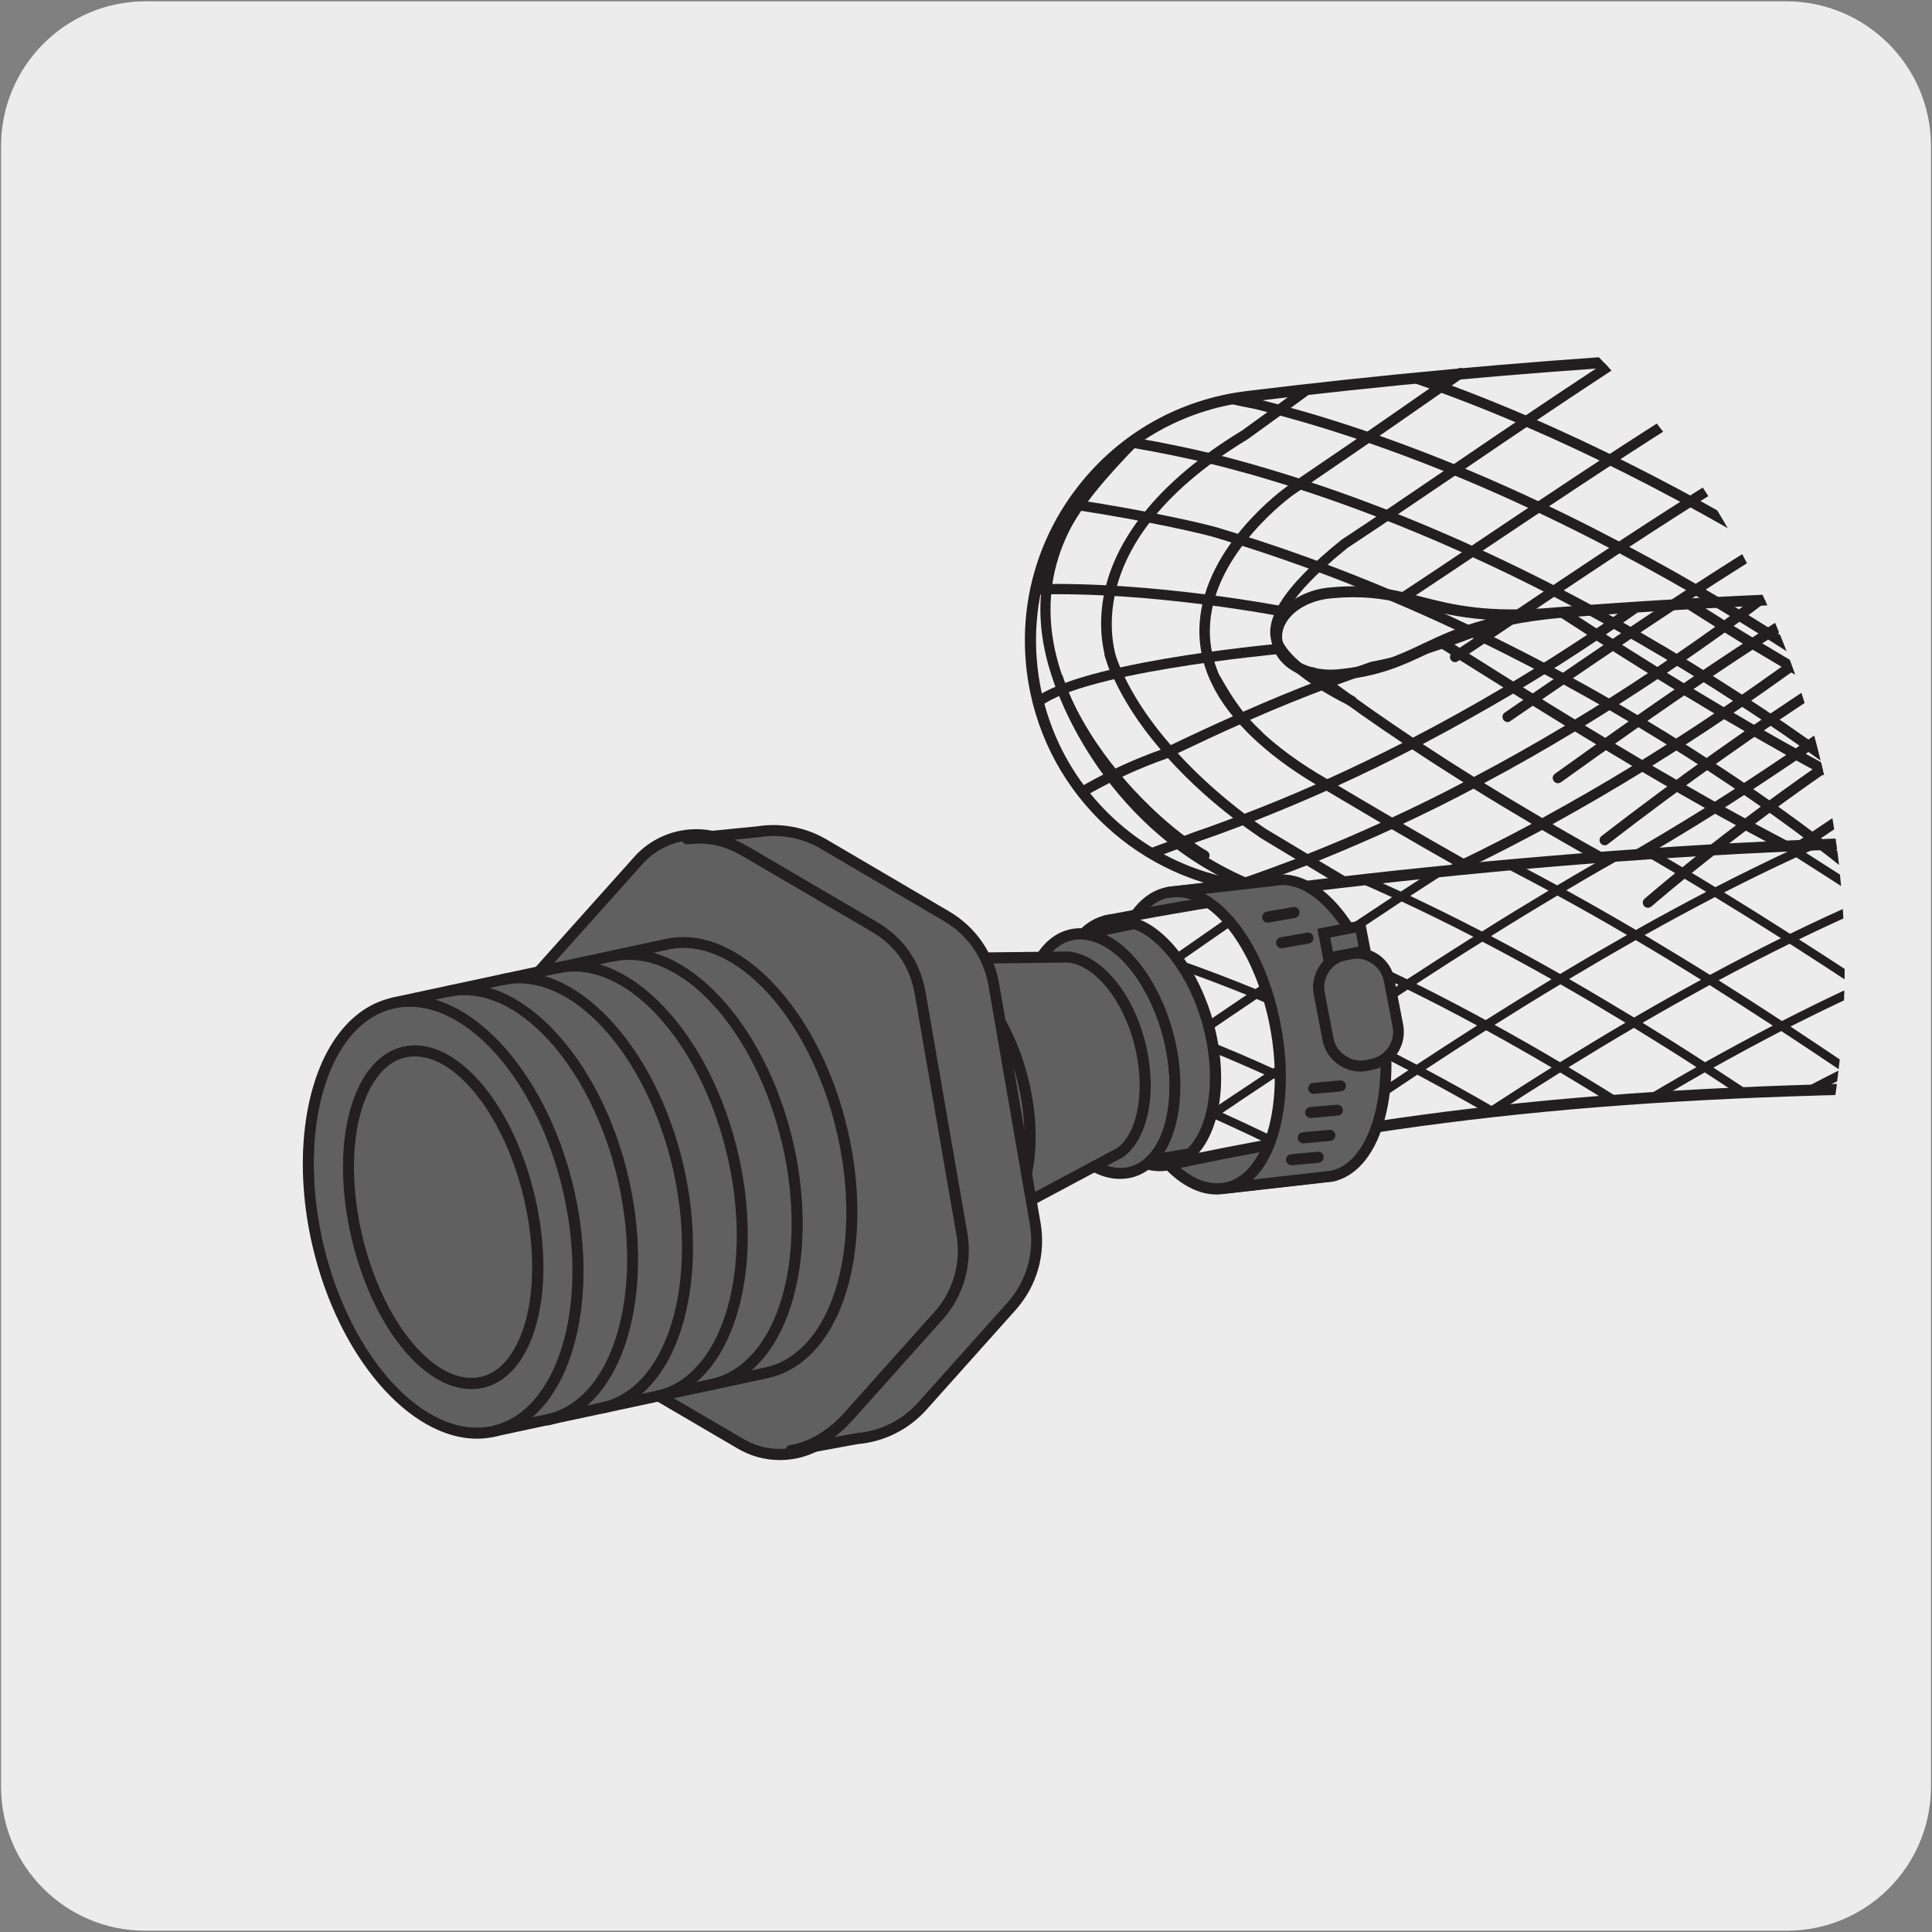 <svg enable-background="new 0 0 150 150" viewBox="0 0 150 150" xmlns="http://www.w3.org/2000/svg" xmlns:xlink="http://www.w3.org/1999/xlink"><rect x="0" y="0" width="150" height="150" fill="#808080" stroke="none"/><clipPath id="a"><path d="m143.23 75c0 37.58-30.47 68.04-68.04 68.04-37.58 0-68.04-30.46-68.04-68.04s30.47-68.04 68.04-68.04c37.58 0 68.04 30.46 68.04 68.04z"/></clipPath><clipPath id="b"><path d="m118.9 47.65c-2.93.08-5.94 2.12-7.69 2.53s-5.22 1.81-10.49 1.62c-1.42-.05-1.42-3.1-3.4-3.34-1.92-.23-4.31.14-6.22.5-2.08.4-3.6.79-3.39.43l-4.95.88c-1.8 0-3.84 1.14-1.57 6.16 6.05 13.36 16.35 12.06 18.25 12.53 3.29-.27 7.93-.74 16.44-1.69 8.32-.93 23.05-1.5 23.05-1.5.93-.05 2.19-.11 3.66-.16-.92-6.69-2.82-13.06-5.54-18.98-5.46.28-15.85.85-18.15 1.02"/></clipPath><clipPath id="c"><path d="m96.66 67.09c-.01 0-.01 0 0 0zm35.45-1.06s-12.45.76-21.42 1.74c-8.55.94-15.89 2.13-19.76 2.78l-4.79.88 4.79 18.94s18.78-3.94 27.94-4.39c8.29-.7 15.76-1.1 15.76-1.1-.64 0 2.95-.13 7.91-.22.45-3.15.68-6.38.68-9.65 0-3.17-.21-6.3-.64-9.35-4.35.11-8.28.25-10.47.37"/></clipPath><clipPath id="d"><path d="m7.15 75.01c0 37.57 30.46 68.04 68.04 68.04s68.04-30.47 68.04-68.04c0-37.58-30.46-68.05-68.04-68.05-37.58 0-68.04 30.46-68.04 68.05"/></clipPath><clipPath id="e"><circle cx="-95.07" cy="75.2" r="66.12"/></clipPath><path d="m11.32.1h127.31c6.21-.02 11.27 5 11.29 11.21v.03 127.37c0 6.18-5.01 11.19-11.19 11.19h-127.46c-6.18 0-11.19-5.01-11.19-11.19v-127.37c0-6.21 5.04-11.24 11.24-11.24z" fill="#edecec"/><g clip-path="url(#a)"><path d="m90.69 69.28c-3.36.64-5.1 6.31-3.88 12.65s4.94 10.96 8.3 10.31l8.51-.97c-3.36.64-7.07-3.97-8.29-10.31s.51-12.01 3.88-12.65z" fill="#606060"/></g><g clip-path="url(#a)"><path d="m94.44 92.74c-3.4 0-6.85-4.49-8.04-10.72-.84-4.37-.32-8.63 1.35-11.1.77-1.14 1.76-1.84 2.86-2.05.01 0 .02 0 .03-.01l8.51-.98c.26.01.44.13.47.36s-.12.44-.34.48c-1.46.28-2.64 1.66-3.33 3.9-.71 2.32-.79 5.26-.21 8.26 1.1 5.73 4.26 10.03 7.23 10.03h.1l.49-.06c.26.01.44.13.47.36s-.12.44-.34.48c-.18.04-.37.06-.56.07l-7.98.91c-.23.05-.47.07-.71.07zm-3.69-23.04c-.88.17-1.65.74-2.3 1.69-1.55 2.29-2.02 6.3-1.22 10.46 1.17 6.1 4.68 10.55 7.8 9.97l5.75-.66c-2.61-1.41-4.94-5.24-5.88-10.13-.6-3.13-.52-6.21.23-8.67.45-1.46 1.11-2.61 1.92-3.39z" fill="#231f20"/></g><g clip-path="url(#a)"><path d="m90.94 90.38c3.01-.82 4.29-5.72 2.86-10.93-1.43-5.2-5.03-8.76-8.04-7.94-3.01.83-4.29 5.72-2.87 10.93 1.45 5.21 5.04 8.76 8.05 7.94" fill="#fff"/></g><g clip-path="url(#a)"><path d="m90.04 90.93c-3.01 0-6.18-3.42-7.55-8.37-1.51-5.53-.12-10.56 3.17-11.46 3.24-.91 7.07 2.81 8.56 8.24.71 2.59.79 5.2.23 7.33-.58 2.22-1.79 3.69-3.4 4.12-.33.09-.67.14-1.01.14zm-3.36-19.11c-.27 0-.53.03-.79.11-2.78.76-3.93 5.43-2.57 10.41 1.37 4.96 4.74 8.38 7.51 7.64 1.3-.36 2.29-1.6 2.79-3.52.52-1.99.44-4.44-.23-6.89-1.24-4.51-4.12-7.75-6.71-7.75z" fill="#231f20"/></g><g clip-path="url(#a)"><path d="m256.52 36.33c-31.56-6.1-64.12-9.4-97.46-9.4-21.08 0-41.83 1.37-62.24 3.86-10.5 1.29-17.97 10.8-16.68 21.3s10.85 18.01 21.35 16.72c18.88-2.29 38.07-3.57 57.57-3.57 12.03 0 23.94.46 35.74 1.34 10.21.95 10.85-2.19 17.76-1.54 2.46.23 4.32 1.84 4.15 3.6-.16 1.76-2.29 3-4.75 2.76-6.91-.64-6.96-3.86-17.17-4.82-11.8-.88-23.71-1.34-35.74-1.34-19.67 0-38.22 1.24-57.57 3.59-7.32 1.17-10.95 1.76-15.34 2.6l4.79 18.95c21.64-4.53 38.58-5.99 68.12-5.99 18.71 0 37.12 1.22 55.24 3.43 10.5 1.29 20.06-6.23 21.35-16.72" fill="#edecec"/></g><g clip-path="url(#a)"><path d="m235.66 71.1c1.29-10.5-6.18-20.05-16.68-21.34-19.64-2.41-39.62-3.67-59.91-3.67-12.8 0-25.47.49-38.02 1.46-10.21.97-10.26 4.18-17.17 4.84-2.45.24-4.58-1-4.75-2.75-.17-1.76 1.69-3.37 4.15-3.61 6.91-.66 7.56 2.49 17.77 1.52 12.54-.97 25.22-1.46 38.02-1.46 20.29 0 40.27 1.27 59.91 3.69 11.42 1.4 22.72 3.2 33.9 5.36" fill="#edecec"/></g><g clip-path="url(#a)"><path d="m90.63 90.88-5-19.78.44-.09c3.25-.63 6.04-1.11 10.43-1.81-8.59-1.19-15.67-8.04-16.78-17.06-.64-5.19.79-10.31 4.01-14.42s7.85-6.72 13.05-7.36c21.04-2.56 42-3.86 62.29-3.86 32.44 0 65.26 3.17 97.54 9.41l-.16.84c-32.23-6.23-64.99-9.39-97.37-9.39-20.26 0-41.18 1.3-62.19 3.85-4.97.61-9.4 3.11-12.48 7.03-3.08 3.93-4.44 8.83-3.83 13.79 1.26 10.28 10.61 17.65 20.87 16.35 6.32-.77 12.62-1.41 18.89-1.93 13.1-1.11 25.73-1.64 38.73-1.64 11.84 0 23.87.46 35.77 1.35 5.54.52 8.25-.19 10.64-.82 2.02-.53 3.93-1.03 7.13-.73 2.69.26 4.72 2.08 4.54 4.06-.18 1.99-2.52 3.42-5.21 3.15-3.19-.3-4.98-1.15-6.87-2.04-2.24-1.06-4.77-2.26-10.3-2.78-11.92-.89-23.93-1.34-35.7-1.34-12.69 0-25.69.55-38.81 1.65-6.11.52-12.31 1.17-18.71 1.94-7.24 1.15-10.75 1.72-14.86 2.51l4.58 18.11c21.23-4.42 38.42-5.91 67.81-5.91 17.98 0 36.58 1.16 55.29 3.43 10.22 1.28 19.61-6.07 20.87-16.35l.85.11c-1.32 10.74-11.13 18.37-21.83 17.09-18.67-2.27-37.24-3.42-55.19-3.42-29.51 0-46.68 1.51-68.03 5.98zm109.88-23.76c2.12.57 3.58 1.26 4.93 1.9 1.9.9 3.54 1.68 6.58 1.96 2.22.18 4.14-.86 4.28-2.38.14-1.51-1.55-2.92-3.77-3.13-3.05-.29-4.8.17-6.83.71-1.44.37-3 .77-5.19.94z" fill="#231f20"/></g><g clip-path="url(#a)"><path d="m236.08 71.15-.85-.11c1.23-10-5.72-19.16-15.58-20.75-.24-.03-.49-.06-.73-.09-19.85-2.44-39.99-3.68-59.85-3.68-12.66 0-25.44.49-37.98 1.46-.05.01-.1.01-.15.01-5.41.53-7.92 1.72-10.14 2.78-1.89.9-3.68 1.74-6.87 2.05-1.54.15-3.06-.26-4.06-1.08-.68-.56-1.08-1.28-1.16-2.06-.19-1.99 1.84-3.82 4.53-4.07 3.2-.3 5.1.19 7.13.72 2.38.61 5.07 1.31 10.49.82.05 0 .1-.01.15-.01 12.54-.97 25.34-1.46 38.06-1.46 19.95 0 40.12 1.24 59.96 3.68.25.03.5.07.74.11 11.02 1.37 22.18 3.14 33.18 5.27l-.16.84c-9.29-1.79-18.69-3.34-28.02-4.6 7.56 3.43 12.37 11.49 11.31 20.17zm-130.97-24.78c-.55 0-1.14.03-1.8.09-2.22.21-3.9 1.62-3.76 3.14.05.55.35 1.06.85 1.48.83.68 2.12 1 3.43.89 3.04-.29 4.69-1.07 6.59-1.97 1.35-.64 2.8-1.33 4.92-1.9-2.19-.16-3.75-.57-5.19-.94-1.6-.42-3.03-.79-5.04-.79z" fill="#231f20"/></g><g clip-path="url(#a)"><path d="m7.15 75.01c0 37.57 30.46 68.04 68.04 68.04s68.04-30.47 68.04-68.04c0-37.58-30.46-68.05-68.04-68.05-37.58 0-68.04 30.46-68.04 68.05" fill="none"/></g><g clip-path="url(#a)"><path d="m155.82 70.73c-.1 0-.2-.04-.28-.11-9.26-8.85-31.74-25.85-57.28-33.45-.73-.22-1.45-.43-2.19-.62-.04-.01-3.33-.96-8.19-1.79-.22-.04-.36-.24-.33-.46.04-.22.24-.36.46-.33 4.91.84 8.24 1.8 8.27 1.81.74.2 1.47.41 2.2.63 25.69 7.64 48.29 24.74 57.6 33.64.16.15.16.41.01.57-.07.07-.17.11-.27.11z" fill="#231f20"/></g><g clip-path="url(#a)"><path d="m152.04 75.57c-.11 0-.22-.05-.3-.14-7.35-8.59-29.99-25.02-55.23-33.03-.62-.2-1.25-.39-1.87-.58-.97-.34-5.78-1.42-11.2-2.24-.22-.03-.37-.23-.33-.45.03-.22.23-.39.45-.33 5.54.84 10.32 1.92 11.32 2.27.61.18 1.24.38 1.87.58 25.38 8.06 48.18 24.62 55.6 33.27.14.17.12.42-.04.56-.08.05-.18.09-.27.09z" fill="#231f20"/></g><g clip-path="url(#a)"><path d="m159.89 65.94c-.09 0-.18-.03-.25-.09-11.2-9.26-33.7-25.87-58.49-33.09-1.07-.31-2.14-.6-3.21-.88s-.73-.14-2.41-.52c-.21-.05-.35-.26-.3-.48.05-.21.25-.35.48-.3 1.69.38 2.4.52 2.4.52 1.11.28 2.18.58 3.26.89 24.93 7.26 47.53 23.94 58.78 33.24.17.14.19.39.05.56-.08.1-.19.15-.31.15z" fill="#231f20"/></g><g clip-path="url(#a)"><path d="m164.22 61.2c-.08 0-.17-.03-.24-.08l-1-.75c-10.69-7.97-30.6-22.79-53.14-30.61-.21-.07-.32-.3-.24-.51.07-.21.3-.33.51-.25 22.65 7.86 42.62 22.73 53.35 30.73l1 .75c.18.13.21.38.08.56-.08.1-.2.16-.32.16z" fill="#231f20"/></g><g clip-path="url(#a)"><path d="m181.94 50.21c-.07 0-.15-.02-.22-.07-2.75-1.78-6.01-4-9.45-6.34-16.67-11.34-41.86-28.46-63.64-33.64-.21-.05-.35-.27-.3-.48s.27-.35.48-.3c21.93 5.21 47.19 22.39 63.9 33.76 3.44 2.34 6.69 4.55 9.44 6.34.18.12.24.37.12.55-.07.12-.2.18-.33.18z" fill="#231f20"/></g><g clip-path="url(#a)"><path d="m201.18 42.62c-.08 0-.15-.02-.22-.07-4.77-3.21-10.6-7.45-16.79-11.93-20.59-14.95-46.21-33.56-65.46-39.29-.21-.06-.33-.29-.27-.5s.3-.32.5-.27c19.38 5.78 45.06 24.43 65.7 39.41 6.17 4.48 12 8.72 16.76 11.92.18.12.23.37.11.55-.08.12-.21.18-.33.18z" fill="#231f20"/></g><g clip-path="url(#a)"><path d="m200.55 49.09c-.07 0-.15-.02-.22-.07-4.22-2.77-9.48-6.49-15.57-10.79-20.95-14.8-49.64-35.08-69.51-40.44-.21-.06-.34-.28-.28-.49.05-.22.28-.33.49-.28 20.01 5.4 48.76 25.72 69.76 40.56 6.08 4.3 11.34 8.01 15.55 10.78.18.12.24.37.11.55-.07.11-.2.18-.33.18z" fill="#231f20"/></g><g clip-path="url(#a)"><path d="m192.18 49.93c-.07 0-.15-.02-.22-.06-3.45-2.24-7.59-5.08-12.38-8.37-18.66-12.82-46.86-32.21-67.7-37.42-.21-.05-.34-.27-.29-.48s.26-.37.48-.29c20.98 5.24 49.25 24.67 67.96 37.53 4.79 3.29 8.92 6.13 12.36 8.36.18.12.24.37.12.55-.07.12-.2.18-.33.18z" fill="#231f20"/></g><g clip-path="url(#a)"><path d="m97.63 57.45c-.1 0-.19-.04-.27-.11-3.01-2.78-4.43-5.79-4.22-8.96.4-6.05 6.53-10.43 6.79-10.62.37-.25 1.33-.91 2.26-1.54.83-.57 1.63-1.11 1.97-1.34 2.61-1.78 5.32-3.67 8.12-5.62l.88-.62c.18-.13.43-.08.56.1.12.18.08.43-.1.56l-.88.62c-2.8 1.95-5.52 3.85-8.13 5.63-.34.23-1.14.78-1.96 1.34-.93.64-1.89 1.29-2.25 1.54-.05.04-6.08 4.35-6.45 10.02-.19 2.91 1.15 5.71 3.97 8.32.16.15.17.4.02.56-.1.07-.21.12-.31.12z" fill="#231f20"/></g><g clip-path="url(#a)"><path d="m112.97 51.41c-.13 0-.26-.06-.33-.18-.12-.18-.07-.43.11-.55 1.6-1.06 3.3-2.2 5.11-3.42 16.36-10.99 41.07-27.59 65.48-31.15.23.02.42.12.45.34s-.12.42-.34.45c-24.23 3.53-48.85 20.07-65.15 31.02-1.81 1.22-3.52 2.36-5.12 3.42-.06.05-.14.07-.21.07z" fill="#231f20"/></g><g clip-path="url(#a)"><path d="m108.73 46.92c-.13 0-.26-.06-.33-.18-.12-.19-.07-.43.12-.55 2.17-1.42 4.51-2.99 6.98-4.65 17.49-11.73 41.44-27.79 64.71-31.17.2 0 .42.12.45.34s-.12.42-.34.45c-23.09 3.35-46.95 19.36-64.38 31.04-2.48 1.66-4.82 3.24-6.99 4.65-.06.05-.14.07-.22.07z" fill="#231f20"/></g><g clip-path="url(#a)"><path d="m104.95 54.84c-.06 0-.11-.01-.17-.04-.18-.09-4.51-2.13-5.83-4.46-1.12-1.96.59-4.71 5.2-8.43 2.72-1.79 5.63-3.77 8.7-5.86 17.6-11.97 41.72-28.36 64-31.73.21-.03.42.12.45.33.03.22-.12.42-.33.45-22.11 3.35-46.13 19.67-63.67 31.6-3.08 2.09-5.98 4.06-8.68 5.84-5.2 4.18-5.58 6.33-4.98 7.39 1.2 2.11 5.44 4.11 5.48 4.13.2.1.28.33.19.53-.07.17-.21.25-.36.25z" fill="#231f20"/></g><g clip-path="url(#a)"><path d="m117.05 56.06c-.13 0-.25-.06-.33-.18-.12-.18-.08-.43.1-.55.92-.63 1.88-1.29 2.89-1.98 15.2-10.42 40.64-27.85 66.47-31.78.2-.06.42.12.45.33.03.22-.12.42-.33.45-25.64 3.91-50.99 21.27-66.14 31.65-1.01.69-1.97 1.35-2.89 1.98-.06.06-.14.08-.22.08z" fill="#231f20"/></g><g clip-path="url(#a)"><path d="m127.94 70.48c-.11 0-.22-.05-.3-.14-.14-.17-.12-.42.04-.56 7.42-6.35 34.03-27.56 64.87-33.85.22-.06.43.09.47.31s-.09.43-.31.47c-30.66 6.26-57.13 27.36-64.51 33.68-.08.05-.17.09-.26.09z" fill="#231f20"/></g><g clip-path="url(#a)"><path d="m124.59 65.63c-.12 0-.24-.05-.32-.16-.13-.17-.1-.42.07-.56 23.97-18.51 46.35-29.76 66.5-33.42.23-.02.43.11.46.32.04.22-.1.42-.32.46-20.02 3.64-42.28 14.83-66.15 33.27-.07.06-.15.09-.24.09z" fill="#231f20"/></g><g clip-path="url(#a)"><path d="m120.95 60.81c-.12 0-.25-.06-.32-.17-.13-.18-.09-.43.09-.56l.25-.18c13.11-9.38 37.51-26.86 63.78-32.46 1.35-.29 2.69-.54 3.97-.75.12-.02 11.91-1.85 16.48-2.24.24-.07.41.14.43.36s-.14.41-.36.43c-4.54.39-16.3 2.22-16.42 2.24-1.26.21-2.58.45-3.92.74-26.11 5.57-50.42 22.98-63.48 32.33l-.25.18c-.09.06-.17.08-.25.08z" fill="#231f20"/></g><g clip-path="url(#a)"><path d="m99.89 47.93c-.02 0-.05 0-.08-.01-.1-.02-10.34-2.03-19.4-1.76h-.01c-.21 0-.39-.17-.4-.39 0-.22.17-.41.39-.41 9.15-.26 19.47 1.76 19.58 1.78.22.04.36.25.31.47-.04.18-.2.32-.39.32z" fill="#231f20"/></g><g clip-path="url(#a)"><path d="m86.57 52.38c-.15 0-.29-.08-.36-.22-.05-.1-1.2-2.5-.49-6.04.64-3.22 3.03-8.04 10.72-12.7 1.59-1.15 3.08-2.23 4.78-3.48.17-.13.43-.1.56.08s.09.43-.08.56c-1.7 1.26-3.19 2.34-4.81 3.51-14.21 8.6-10 17.62-9.96 17.71.1.2.01.44-.18.54-.06.02-.12.04-.18.04z" fill="#231f20"/></g><g clip-path="url(#a)"><path d="m93.52 66.81c-.07 0-.13-.02-.2-.05-4.79-2.71-16.79-14.34-11-25.91.95-1.89 2.72-4.11 5.75-7.17.15-.16.41-.16.56 0 .16.15.16.41 0 .56-2.93 2.96-4.71 5.18-5.61 6.97-5.52 11.05 6.08 22.24 10.69 24.86.19.11.26.35.15.54-.07.13-.21.2-.34.2z" fill="#231f20"/></g><g clip-path="url(#a)"><path d="m102.42 28.65h-.01zm13.74.14c-8.56.8-15.66 1.55-19.38 2-3.69.46-10.72 2.52-14.6 10.11-1.15 2.24-1.86 4.1-2.18 8.99-.29 4.48 9.47 5.73 10.45 5.73l9.63-3.68s-2.66-3.27.86-5.18 9.76.1 11.51.5c1.75.41 2.73.4 5.65.47 2.38-.3 13.32-.86 18.94-1.13-3.14-6.84-7.39-13.06-12.51-18.45-2.95.19-5.9.41-8.37.64" fill="none"/></g><g clip-path="url(#a)"><g clip-path="url(#b)"><path d="m119 113.97c-.17 0-.32-.1-.38-.27-.07-.21.04-.44.25-.51 8.78-3.02 18.79-8.82 29-15.76-2.24-.85-4.48-1.75-6.72-2.71-9.2 5.78-18.1 10.48-25.77 12.89-.22.07-.43-.05-.5-.26-.06-.21.05-.43.26-.5 7.48-2.35 16.14-6.91 25.12-12.52-2.14-.92-4.26-1.88-6.37-2.86-7.73 4.39-15.3 7.98-22.15 9.99-.22.05-.43-.06-.5-.27-.06-.21.06-.43.27-.5 6.64-1.95 13.98-5.4 21.49-9.64-2.1-1-4.18-2.02-6.23-3.06-6.24 3.18-12.5 5.82-18.54 7.52-.22.06-.43-.06-.49-.27s.06-.43.28-.49c5.82-1.64 11.85-4.16 17.88-7.2-2.07-1.06-4.12-2.15-6.11-3.24-4.88 2.22-9.86 4.1-14.86 5.48-.21.07-.43-.06-.49-.28-.06-.21.07-.43.28-.49 4.77-1.32 9.53-3.1 14.2-5.2-1.97-1.09-3.9-2.18-5.77-3.27-4.83 1.98-9.76 3.62-14.74 4.76-.22.06-.43-.09-.48-.3-.05-.22.09-.43.3-.48 4.74-1.08 9.44-2.62 14.05-4.48-1.95-1.15-3.84-2.29-5.65-3.42-2.49.93-5.01 1.77-7.55 2.5-.21.06-.43-.06-.49-.27s.06-.43.27-.49c2.33-.67 4.63-1.42 6.92-2.26-1.74-1.1-3.4-2.17-4.98-3.22-.32.11-.63.22-.95.33-1.06.35-2.13.69-3.2 1.01-.17.05-16.44 4.68-24.4 5.46-.21.03-.41-.14-.43-.36s.14-.42.36-.44c7.88-.77 24.09-5.38 24.25-5.43 1.06-.31 2.12-.65 3.17-1.01.12-.04.25-.08.37-.12-1.55-1.04-3.01-2.05-4.37-3.03-.33.11-.66.21-.99.32-.1.03-8.81 2.92-19.15 3.81-1.28.82-2.51 1.69-3.65 2.62-.17.14-.42.11-.56-.06s-.11-.42.05-.56c.8-.65 1.65-1.28 2.53-1.88-1.06.07-2.13.11-3.2.13-7.1 8.56-10.69 17.25-10.75 17.4-.08.21-.31.31-.52.22-.2-.08-.3-.32-.22-.52.06-.15 3.59-8.69 10.57-17.23-.06-.07-.1-.16-.1-.26 0-.22.18-.4.4-.4h.25c4.96-5.93 11.59-11.75 19.86-14.68-1.77-2.07-3.41-4.53-4.34-7.26-.07-.21.04-.44.25-.51.2-.08.44.04.51.25.92 2.68 2.57 5.11 4.36 7.16 1.81-.87 3.41-1.61 4.88-2.26-.71-.92-1.24-1.81-1.69-2.61-.11-.19-.04-.44.15-.54.19-.11.43-.04.54.15.46.82 1 1.73 1.74 2.67 2.08-.92 3.89-1.66 5.66-2.34-.32-.25-.64-.49-.95-.73-.17-.14-.2-.39-.07-.56.14-.17.39-.2.56-.07.43.34.88.68 1.35 1.03 2.49-.93 4.99-1.76 8.17-2.82-.02-.09 0-.19.05-.28.12-.19.36-.24.55-.13.07.05.14.09.21.14 2.44-.84 4.77-1.83 6.98-2.95-.57-.37-1.11-.73-1.64-1.08l-.18-.12c-.18-.12-.24-.37-.11-.55.12-.18.37-.23.55-.11l.18.12c.65.43 1.32.87 2.02 1.33 1.73-.91 3.39-1.89 4.97-2.92-1.5-1.02-3-2.06-4.51-3.13-.18-.13-.22-.38-.09-.56s.37-.23.56-.1c1.6 1.13 3.19 2.23 4.77 3.31 1.84-1.23 3.57-2.53 5.18-3.85-2.64-1.87-4.71-3.45-6.11-4.56-.17-.14-.2-.39-.07-.56s.39-.2.56-.07c1.43 1.13 3.55 2.74 6.26 4.66 1.31-1.1 2.55-2.22 3.7-3.34-9.89-7.06-15.45-12.68-15.58-12.81-.15-.16-.15-.41.01-.57.16-.15.41-.15.56.01.13.13 5.7 5.76 15.59 12.81 4.26-4.23 7.37-8.39 9.16-11.41.11-.19.36-.24.55-.14.19.11.25.36.14.55-1.8 3.04-4.91 7.21-9.19 11.47.96.68 1.96 1.36 3 2.06 4.23-3.74 7.37-7.02 9.16-9.3.14-.17.39-.2.56-.07.17.14.2.39.07.56-1.79 2.27-4.91 5.54-9.1 9.26 1.32.88 2.69 1.77 4.12 2.66 3.42-2.92 6.25-5.59 8.35-7.77.15-.16.41-.16.56-.01.16.15.16.4.01.56-2.08 2.16-4.86 4.79-8.22 7.66 1.47.91 2.99 1.81 4.57 2.72 2.82-2.31 5.29-4.46 7.37-6.32.16-.15.41-.13.56.03s.13.42-.03.56c-2.02 1.82-4.42 3.9-7.16 6.15 1.62.92 3.29 1.83 5.03 2.74 2.03-1.61 3.85-3.09 5.44-4.37l.69-.56c.18-.14.42-.11.56.06s.11.42-.06.56l-.7.56c-1.51 1.23-3.24 2.63-5.17 4.15 1.76.91 3.57 1.8 5.43 2.67.14-.11.29-.22.43-.33 1.53-1.18 2.94-2.27 4.23-3.24l3.72-2.81c.17-.13.42-.1.56.08s.1.43-.08.56l-3.71 2.81c-1.29.97-2.7 2.06-4.22 3.24-.03.02-.07.05-.1.08 1.87.86 3.79 1.7 5.76 2.51 1.04-.77 2.02-1.49 2.96-2.17.18-.12.43-.09.56.09s.09.43-.09.56c-.82.59-1.68 1.22-2.57 1.88 1.99.81 4.02 1.58 6.11 2.32 1.63-1.2 3.18-2.33 4.59-3.33.18-.13.43-.08.56.1s.09.43-.09.56c-1.28.91-2.67 1.91-4.14 2.99 1.98.69 4.01 1.34 6.08 1.96 2.92-2.18 5.54-4.11 7.85-5.75.18-.13.43-.08.56.1s.08.43-.1.56c-2.17 1.54-4.63 3.35-7.35 5.38 1.91.56 3.86 1.08 5.84 1.56 3.56-2.73 6.74-5.12 9.47-7.08.18-.13.43-.09.56.09s.09.43-.09.56c-2.6 1.86-5.59 4.12-8.94 6.68 2.09.49 4.22.94 6.39 1.34 1.03-.78 2.02-1.52 2.96-2.22.18-.12.43-.09.56.09s.09.43-.08.56c-.76.56-1.55 1.15-2.37 1.76.44.08.88.15 1.32.23.22.04.36.24.33.46s-.25.35-.46.33c-.69-.11-1.37-.23-2.05-.36-3.15 2.4-6.64 5.14-10.3 8.03.79.13 1.58.25 2.36.36.22.03.37.23.34.45s-.24.34-.45.34c-1.03-.14-2.06-.31-3.09-.49-.62.49-1.24.98-1.86 1.47-.98.78-1.98 1.56-2.98 2.36.82.16 1.64.32 2.46.46 1.27.22 2.6.42 3.96.58.12.01 11.95 1.36 16.52 1.56.22.01.39.2.38.42s-.18.38-.4.38c0 0-.01 0-.02 0-4.59-.2-16.46-1.55-16.58-1.57-1.38-.17-2.72-.37-4-.59-1.05-.18-2.1-.38-3.14-.59-1.71 1.35-3.44 2.72-5.2 4.09 2.67.56 5.34 1 8.01 1.3.22.02.38.22.35.44-.02.21-.21.4-.44.35-2.92-.32-5.84-.82-8.75-1.45-2.11 1.65-4.26 3.31-6.42 4.97 3.78 1.06 7.48 1.91 11.04 2.49.22.03.37.24.33.46-.03.22-.23.37-.46.33-3.77-.61-7.69-1.52-11.7-2.67-1.43 1.09-2.87 2.18-4.31 3.26 5.79 1.69 11.51 2.91 17.01 3.48.22.02.38.22.35.44-.02.22-.2.39-.44.36-5.73-.59-11.7-1.88-17.73-3.67-2.04 1.52-4.09 3.02-6.14 4.49 7.27 2.58 14.44 4.46 21.16 5.2.22.02.38.22.35.44-.02.22-.2.41-.44.35-6.95-.76-14.36-2.73-21.87-5.42-1.54 1.1-3.07 2.17-4.61 3.23 8.23 3.04 16.35 5.29 23.73 6.2.22.03.37.23.35.45-.02.2-.2.35-.4.35-.01 0-.03 0-.05 0-7.59-.94-15.96-3.28-24.43-6.44-10.42 7.11-20.68 13.09-29.66 16.17-.06-.05-.1-.04-.14-.04zm22.97-19.76c2.23.94 4.47 1.84 6.7 2.68 1.53-1.05 3.07-2.12 4.61-3.22-2.18-.8-4.36-1.65-6.53-2.56-1.6 1.06-3.19 2.1-4.78 3.1zm-7.24-3.21c2.1.98 4.22 1.93 6.35 2.83 1.59-1 3.19-2.03 4.79-3.09-2.05-.87-4.1-1.77-6.14-2.71-1.67 1.02-3.34 2.01-5 2.97zm12.82-.42c2.17.9 4.35 1.74 6.52 2.53 2.04-1.46 4.07-2.94 6.1-4.45-2.2-.67-4.4-1.4-6.61-2.18-2 1.39-4.01 2.76-6.01 4.1zm-19.91-3.03c2.04 1.04 4.11 2.05 6.21 3.03 1.66-.95 3.33-1.94 5.01-2.96-2.02-.94-4.02-1.9-6.01-2.89-1.73.98-3.47 1.92-5.21 2.82zm12.9-.02c2.03.93 4.07 1.82 6.12 2.68 1.99-1.32 3.99-2.68 5.98-4.07-2.06-.75-4.12-1.54-6.17-2.37-1.97 1.28-3.95 2.54-5.93 3.76zm13.83-1.62c2.21.78 4.4 1.5 6.6 2.16 1.44-1.08 2.88-2.16 4.32-3.26-2.13-.63-4.29-1.32-6.46-2.07-1.49 1.07-2.97 2.13-4.46 3.17zm-20.69-1.65c1.98.98 3.98 1.94 5.99 2.87 1.97-1.21 3.94-2.45 5.91-3.73-2.03-.83-4.04-1.7-6.05-2.6-1.93 1.19-3.89 2.35-5.85 3.46zm-13-.36c1.99 1.08 4.02 2.15 6.08 3.21 1.74-.9 3.49-1.83 5.22-2.8-2-1-3.97-2.02-5.91-3.05-1.78.92-3.58 1.8-5.39 2.64zm26.61-.66c2.05.83 4.1 1.61 6.16 2.35 1.49-1.05 2.98-2.1 4.46-3.16-2.01-.71-4.02-1.46-6.03-2.25-1.52 1.02-3.06 2.05-4.59 3.06zm12.33-1.07c2.17.74 4.32 1.42 6.45 2.04 2.15-1.64 4.28-3.29 6.37-4.92-2.19-.5-4.37-1.09-6.53-1.73-2.07 1.54-4.18 3.09-6.29 4.61zm-32.69-1.36c1.94 1.02 3.91 2.03 5.89 3.03 1.95-1.11 3.9-2.25 5.82-3.43-2-.9-3.98-1.83-5.94-2.78-1.89 1.09-3.82 2.16-5.77 3.18zm-12.87-.63c1.86 1.08 3.79 2.17 5.75 3.25 1.82-.83 3.62-1.71 5.41-2.63-1.92-1.03-3.81-2.06-5.67-3.09-1.81.87-3.64 1.7-5.49 2.47zm26.29.12c2 .89 4.01 1.75 6.04 2.58 1.54-1.01 3.07-2.03 4.59-3.06-1.99-.8-3.97-1.63-5.95-2.49-1.54 1-3.11 1.99-4.68 2.97zm12.32-.67c2.01.79 4.02 1.53 6.02 2.23 2.11-1.52 4.2-3.05 6.27-4.58-2.02-.62-4.02-1.3-6-2.03-2.06 1.46-4.16 2.93-6.29 4.38zm-32.24-2.34c1.85 1.02 3.73 2.05 5.65 3.06 1.95-1.01 3.87-2.07 5.76-3.15-1.92-.94-3.82-1.89-5.69-2.86-1.88 1.03-3.79 2.01-5.72 2.95zm13.11-.15c1.96.94 3.94 1.86 5.93 2.76 1.58-.97 3.14-1.96 4.69-2.96-1.96-.87-3.91-1.76-5.84-2.68-1.57.98-3.17 1.94-4.78 2.88zm-25.98-.85c1.81 1.12 3.69 2.25 5.64 3.39 1.85-.77 3.68-1.58 5.49-2.44-1.93-1.08-3.82-2.16-5.66-3.22-1.8.8-3.63 1.56-5.47 2.27zm38.27.52c1.97.86 3.96 1.68 5.94 2.47 2.12-1.44 4.22-2.9 6.28-4.36-1.99-.74-3.95-1.53-5.9-2.36-2.06 1.42-4.17 2.84-6.32 4.25zm20.88.16c2.17.64 4.35 1.21 6.54 1.69 1.76-1.37 3.49-2.74 5.2-4.08-2.15-.47-4.29-1.01-6.42-1.61-1.74 1.32-3.52 2.66-5.32 4zm-52.78-3.35c1.83 1.06 3.72 2.12 5.64 3.2 1.93-.93 3.84-1.9 5.71-2.92-1.92-1-3.81-2-5.67-3.01-1.86.95-3.76 1.87-5.68 2.73zm13.06.26c1.87.96 3.77 1.91 5.68 2.84 1.62-.94 3.22-1.9 4.79-2.87-1.89-.91-3.75-1.83-5.58-2.77-1.6.96-3.23 1.89-4.89 2.8zm32.76.81c1.99.72 3.99 1.38 6 1.99 1.8-1.33 3.58-2.67 5.33-3.99-1.99-.59-3.96-1.22-5.91-1.9-1.77 1.28-3.58 2.58-5.42 3.9zm-20.63-.93c1.93.91 3.87 1.8 5.84 2.66 2.15-1.4 4.27-2.82 6.34-4.24-1.94-.84-3.86-1.71-5.74-2.61-2.1 1.41-4.25 2.82-6.44 4.19zm-37.39-1.2c1.58 1.04 3.24 2.11 4.98 3.2 1.84-.7 3.66-1.44 5.46-2.23-1.77-1.02-3.49-2.03-5.15-3.01-1.74.72-3.5 1.4-5.29 2.04zm51.21-.54c1.95.82 3.92 1.6 5.91 2.33 1.84-1.31 3.65-2.61 5.42-3.9-1.99-.71-3.95-1.47-5.89-2.26-1.77 1.27-3.59 2.55-5.44 3.83zm19.9.34c2.13.59 4.27 1.12 6.43 1.57 1.19-.94 2.35-1.86 3.51-2.78.44-.35.87-.69 1.31-1.03-2.13-.4-4.28-.87-6.46-1.42-1.57 1.2-3.17 2.42-4.79 3.66zm-52.36-1.91c1.85 1 3.74 2 5.65 2.99 1.66-.91 3.3-1.84 4.91-2.79-1.87-.97-3.71-1.95-5.51-2.93-1.65.93-3.34 1.85-5.05 2.73zm12.21.15c1.83.93 3.69 1.85 5.58 2.75 2.2-1.37 4.35-2.77 6.45-4.18-1.84-.89-3.65-1.8-5.43-2.72-2.14 1.41-4.35 2.8-6.6 4.15zm-24.74-.47c1.65.98 3.37 1.98 5.13 3 1.92-.86 3.82-1.76 5.69-2.7-1.75-.96-3.48-1.91-5.16-2.87-1.86.9-3.75 1.76-5.66 2.57zm-17.28-11.28c-.04.02-.08.04-.13.06-7.95 2.78-14.37 8.29-19.24 13.97 1.31-.04 2.61-.11 3.89-.22 6.37-4.04 13.84-6.72 16.62-7.72.42-.15.73-.26.92-.34.64-.22 1.25-.43 1.86-.66.38-.14.77-.28 1.15-.43-1.39-1.06-3.27-2.66-5.07-4.66zm5.82 5.23c-.54.2-1.08.41-1.63.61-.62.23-1.24.44-1.86.66-.17.07-.49.18-.92.34-2.56.92-9.12 3.28-15.08 6.8 9.52-1.02 17.26-3.58 17.35-3.61l.48-.15c-.07-.13-.06-.29.03-.42.13-.18.38-.22.56-.09.1.07.2.14.3.22.26-.09.53-.18.79-.27 1.37-.47 2.72-.97 4.07-1.48-.45-.27-.9-.54-1.33-.8l-1.41-.85c-.09-.08-.59-.4-1.35-.96zm69.47 6.13c1.95.67 3.93 1.3 5.92 1.87 1.62-1.23 3.21-2.44 4.78-3.64-1.96-.52-3.94-1.1-5.93-1.74-1.56 1.15-3.15 2.32-4.77 3.51zm-69.44-1.21c1.36.97 2.83 1.97 4.38 3.01 1.77-.62 3.53-1.29 5.27-2-1.63-.97-3.21-1.91-4.72-2.82-1.54.61-3.1 1.18-4.67 1.72-.08.03-.17.06-.26.09zm49.8.06c1.89.89 3.81 1.76 5.75 2.59 1.85-1.28 3.67-2.55 5.44-3.82-1.95-.81-3.87-1.66-5.76-2.54-1.76 1.25-3.57 2.52-5.43 3.77zm-19.97-1.8c1.79.98 3.63 1.95 5.5 2.92 2.26-1.35 4.47-2.74 6.62-4.13-1.81-.95-3.58-1.91-5.31-2.87-2.2 1.38-4.48 2.75-6.81 4.08zm-11.87-.12c1.68.95 3.4 1.9 5.15 2.85 1.72-.88 3.42-1.79 5.09-2.72-1.71-.94-3.37-1.89-4.99-2.83-1.72.92-3.47 1.83-5.25 2.7zm44.66.51c1.94.79 3.91 1.54 5.9 2.24 1.62-1.18 3.2-2.35 4.75-3.49-1.97-.65-3.96-1.36-5.97-2.14-1.52 1.1-3.08 2.24-4.68 3.39zm-56.75-.83c1.5.9 3.08 1.84 4.71 2.81 1.91-.8 3.81-1.65 5.67-2.54-1.61-.91-3.18-1.82-4.71-2.71-1.87.85-3.76 1.67-5.67 2.44zm76.05 1.26c2.19.54 4.35 1 6.48 1.38 1.77-1.4 3.5-2.76 5.17-4.07-2.17-.37-4.32-.81-6.45-1.31-.03.03-.07.05-.11.08-1.65 1.27-3.35 2.58-5.09 3.92zm-38.39-2.12c1.77.92 3.59 1.82 5.43 2.7 1.86-1.26 3.67-2.51 5.43-3.75-1.84-.87-3.65-1.75-5.41-2.66-1.76 1.24-3.58 2.48-5.45 3.71zm31.45.15c2 .64 3.99 1.21 5.95 1.71 1.77-1.36 3.51-2.7 5.19-3.99-1.99-.49-3.96-1.04-5.9-1.63-1.68 1.26-3.43 2.57-5.24 3.91zm-19-1.34c1.89.87 3.82 1.71 5.77 2.52 1.6-1.14 3.15-2.27 4.66-3.38-1.94-.76-3.89-1.58-5.86-2.45-1.48 1.09-3 2.19-4.57 3.31zm-31.96-.78c1.62.94 3.28 1.88 4.99 2.82 2.34-1.33 4.63-2.7 6.84-4.08-1.67-.94-3.29-1.87-4.86-2.8-2.26 1.39-4.58 2.74-6.97 4.06zm-11.61-.03c1.53.89 3.1 1.79 4.71 2.7 1.79-.87 3.55-1.77 5.28-2.7-1.55-.92-3.06-1.82-4.51-2.73-1.79.95-3.62 1.86-5.48 2.73zm-11.54-.22c.53.38.86.59.87.6l1.4.84c.61.37 1.23.74 1.86 1.12 1.92-.76 3.82-1.57 5.68-2.42-1.44-.85-2.85-1.68-4.21-2.49-1.83.82-3.7 1.6-5.6 2.35zm67.19-.04c2.02.77 4.01 1.47 5.99 2.12 1.8-1.34 3.55-2.64 5.23-3.9-2.04-.64-4.05-1.32-6.02-2.05-1.66 1.22-3.4 2.5-5.2 3.83zm-30.65-1.02c1.73.96 3.5 1.91 5.31 2.86 1.87-1.23 3.7-2.46 5.46-3.7-1.79-.93-3.54-1.86-5.24-2.8-1.79 1.21-3.63 2.43-5.53 3.64zm50.53.77c2.14.49 4.3.92 6.49 1.28 1.48-1.16 2.91-2.26 4.28-3.31-2.15-.41-4.27-.87-6.35-1.36-1.42 1.07-2.89 2.21-4.42 3.39zm-38.21-1.71c1.77.9 3.58 1.78 5.42 2.64 1.57-1.11 3.09-2.21 4.57-3.29-1.81-.81-3.64-1.67-5.48-2.58-1.46 1.06-2.97 2.14-4.51 3.23zm-31.02-.94c1.45.9 2.96 1.8 4.51 2.71 2.39-1.31 4.73-2.66 6.99-4.04-1.53-.91-3.02-1.8-4.45-2.68-2.28 1.38-4.63 2.72-7.05 4.01zm-11.35.19c1.36.81 2.77 1.64 4.21 2.48 1.88-.87 3.72-1.78 5.53-2.73-1.38-.87-2.71-1.72-3.97-2.56-1.88.98-3.8 1.91-5.77 2.81zm53.93-.07c1.98.87 3.94 1.68 5.88 2.44 1.8-1.32 3.53-2.6 5.19-3.83-2.03-.76-4.01-1.56-5.96-2.4-1.62 1.21-3.33 2.48-5.11 3.79zm19.72.69c1.95.58 3.92 1.12 5.92 1.6 1.53-1.18 3.01-2.32 4.42-3.4-1.97-.49-3.92-1.02-5.83-1.58-1.23.92-2.52 1.88-3.85 2.89-.21.16-.43.32-.66.49zm-86.09-3.13c1.89 2.07 3.86 3.69 5.19 4.7 1.87-.72 3.72-1.48 5.52-2.28-1.97-1.17-3.65-2.43-5.01-3.75-.31-.31-.6-.61-.86-.91-1.45.64-3.04 1.38-4.84 2.24zm36.84.97c1.57.92 3.2 1.85 4.86 2.79 1.9-1.2 3.75-2.42 5.54-3.63-1.65-.93-3.26-1.85-4.82-2.77-1.81 1.22-3.67 2.42-5.58 3.61zm11.92-.92c1.7.94 3.45 1.87 5.25 2.79 1.55-1.08 3.05-2.16 4.51-3.22-1.74-.87-3.49-1.78-5.26-2.74-1.46 1.05-2.96 2.11-4.5 3.17zm30.34.76c1.98.72 4 1.4 6.04 2.03.38-.29.76-.57 1.14-.85 1.17-.88 2.29-1.72 3.38-2.53-2.06-.62-4.08-1.29-6.06-1.98-1.37 1.01-2.8 2.07-4.26 3.15-.08.06-.16.12-.24.18zm-19.06-1.32c1.85.91 3.67 1.76 5.49 2.57 1.78-1.3 3.48-2.57 5.11-3.79-1.9-.83-3.75-1.68-5.55-2.56-1.61 1.23-3.29 2.49-5.05 3.78zm-54.43-2.08c.2.23.42.45.65.68 1.42 1.38 3.22 2.7 5.35 3.92 1.99-.9 3.94-1.84 5.84-2.81-2.18-1.45-4.18-2.87-5.96-4.19-1.85.7-3.72 1.45-5.88 2.4zm13.41 1.88c1.27.84 2.6 1.69 3.98 2.55 2.43-1.28 4.79-2.62 7.07-3.98-1.4-.86-2.74-1.69-4.03-2.49-2.26 1.33-4.6 2.65-7.02 3.92zm12.59-1.44c1.43.87 2.92 1.76 4.45 2.67 1.92-1.19 3.79-2.39 5.6-3.61-1.52-.9-2.99-1.79-4.4-2.67-1.83 1.22-3.71 2.42-5.65 3.61zm40.61.25c1.95.83 3.95 1.63 5.98 2.39.22-.17.44-.33.66-.49 1.31-.98 2.59-1.92 3.83-2.84-2.08-.75-4.11-1.53-6.09-2.34-1.09.81-2.22 1.65-3.4 2.54-.32.24-.64.49-.98.74zm-29.07-1.24c1.56.92 3.17 1.84 4.83 2.76 1.55-1.06 3.05-2.11 4.5-3.16-1.6-.88-3.22-1.79-4.85-2.73-1.45 1.04-2.94 2.09-4.48 3.13zm10.82-.49c1.77.95 3.52 1.86 5.27 2.73 1.76-1.29 3.44-2.55 5.05-3.76-1.82-.89-3.58-1.8-5.28-2.71-1.6 1.21-3.28 2.46-5.04 3.74zm-41.59-1.69c1.77 1.3 3.74 2.68 5.88 4.11 2.42-1.26 4.76-2.56 7.02-3.9-.81-.51-1.59-1-2.35-1.47-.84-.53-1.65-1.03-2.43-1.52-.03.01-.05.02-.08.03-3.14 1.03-5.61 1.85-8.04 2.75zm53.42.51c1.81.87 3.67 1.72 5.58 2.55.46-.34.91-.68 1.35-1.01 1.04-.78 2.05-1.53 3.02-2.26-1.96-.81-3.87-1.65-5.72-2.52-1.34 1.02-2.75 2.11-4.23 3.24zm-38.99-.3c1.29.81 2.63 1.64 4.03 2.49 1.95-1.18 3.84-2.38 5.67-3.6-1.39-.86-2.72-1.7-3.99-2.52-1.83 1.23-3.74 2.44-5.71 3.63zm11.17-1.13c1.42.87 2.89 1.76 4.41 2.66 1.54-1.04 3.03-2.09 4.49-3.13-1.46-.86-2.94-1.74-4.41-2.66-1.45 1.04-2.95 2.09-4.49 3.13zm10.36-.54c1.63.94 3.25 1.85 4.86 2.73 1.76-1.27 3.44-2.52 5.04-3.74-1.69-.92-3.32-1.83-4.88-2.74-1.61 1.23-3.28 2.48-5.02 3.75zm11.35-1.13c1.71.91 3.48 1.81 5.3 2.7 1.48-1.12 2.89-2.2 4.22-3.23-1.86-.88-3.66-1.77-5.41-2.68-1.29 1.03-2.66 2.11-4.11 3.21zm-38.21-.53c.61.38 1.24.78 1.88 1.18.87.54 1.76 1.11 2.69 1.69 1.98-1.19 3.9-2.41 5.74-3.63-1.2-.77-2.34-1.51-3.43-2.22-2.18 1.12-4.48 2.13-6.88 2.98zm11.76-.78c1.28.82 2.61 1.66 4 2.52 1.54-1.04 3.04-2.08 4.49-3.12-1.33-.83-2.66-1.68-4-2.55-1.44 1.04-2.94 2.1-4.49 3.15zm9.92-.66c1.48.91 2.96 1.8 4.42 2.66 1.74-1.26 3.42-2.52 5.02-3.75-1.55-.91-3.03-1.81-4.44-2.7-1.58 1.25-3.25 2.52-5 3.79zm10.86-1.18c1.57.91 3.2 1.83 4.9 2.74 1.44-1.11 2.81-2.17 4.11-3.19-1.72-.91-3.39-1.82-5-2.74-1.27 1.03-2.61 2.1-4.01 3.19zm-24.85-.79c1.06.69 2.17 1.41 3.34 2.16 1.56-1.05 3.06-2.1 4.51-3.15-.97-.64-1.95-1.29-2.92-1.94-1.57 1.03-3.21 2.02-4.93 2.93zm9.25-1.03c1.34.87 2.68 1.72 4.01 2.55 1.75-1.28 3.43-2.54 5.02-3.79-1.42-.9-2.76-1.77-4.02-2.62-1.57 1.27-3.25 2.56-5.01 3.86zm10.41-1.31c1.41.89 2.9 1.79 4.45 2.7 1.4-1.08 2.73-2.15 4-3.18-1.57-.91-3.09-1.81-4.55-2.72-1.23 1.03-2.53 2.11-3.9 3.2zm-14.02-1.07c.97.65 1.93 1.29 2.89 1.92 1.77-1.3 3.45-2.59 5.03-3.86-.98-.66-1.91-1.3-2.78-1.92-1.6 1.33-3.31 2.62-5.14 3.86zm9.27-2c1.26.84 2.61 1.72 4.03 2.62 1.37-1.09 2.68-2.16 3.91-3.2-1.43-.89-2.79-1.78-4.11-2.66-1.19 1.05-2.47 2.14-3.83 3.24zm-3.49-2.39c.88.62 1.81 1.26 2.8 1.93 1.36-1.11 2.64-2.19 3.85-3.24-1.02-.69-2.01-1.37-2.96-2.04-1.15 1.12-2.38 2.25-3.69 3.35z" fill="#231f20"/></g><g clip-path="url(#b)"><path d="m96.65 68.93c-.05 0-.11-.01-.16-.03-11.4-4.97-14.69-16.03-14.72-16.14-.06-.21.06-.43.27-.49.21-.07.43.06.49.27.03.11 3.23 10.81 14.28 15.62.2.09.29.32.21.53-.07.15-.21.24-.37.24z" fill="#231f20"/></g><g clip-path="url(#b)"><path d="m80.19 55.26c-.1 0-.19-.04-.27-.11-.16-.15-.17-.4-.02-.56 2.85-3.1 18.82-4.56 19.5-4.62.22-.05.41.14.43.36s-.14.41-.36.43c-.16.02-16.34 1.49-18.98 4.37-.09.09-.19.13-.3.13z" fill="#231f20"/></g></g><g clip-path="url(#a)"><g clip-path="url(#c)"><path d="m129.42 124.66c-.13 0-.26-.08-.31-.21-1.26-2.91-4.71-6.99-9.75-11.47-1.27 1.11-1.97 1.77-2.02 1.81-.13.13-.35.13-.48-.01s-.12-.35.01-.49c.05-.04.73-.69 1.98-1.77-1.43-1.25-2.98-2.53-4.63-3.82-.69.57-1.3 1.09-1.81 1.52-.14.13-.36.11-.48-.04-.12-.14-.11-.36.04-.48.48-.42 1.05-.9 1.7-1.43-1.32-1.02-2.71-2.04-4.16-3.06-.12.1-.25.19-.37.29-.15.12-.37.09-.48-.06s-.09-.37.06-.48c.07-.05.13-.11.2-.16-4.86-3.38-10.38-6.72-16.32-9.74-1.34.89-2.39 1.58-2.64 1.75-.16.1-.37.06-.47-.1s-.06-.37.1-.48c.23-.15 1.13-.75 2.31-1.53-1.69-.84-3.41-1.66-5.16-2.44-1.58 1.28-2.31 2.04-2.4 2.38-.05.18-.23.29-.42.25-.18-.05-.29-.24-.24-.42.14-.52 1.03-1.41 2.36-2.52-1.7-.75-3.42-1.46-5.17-2.14-1.17 1.75-1.68 3.85-.88 6.47.05.18-.05.37-.23.43s-.37-.04-.43-.23c-.85-2.8-.32-5.05.89-6.92-.63-.24-1.27-.48-1.91-.71-.18-.06-.27-.26-.21-.44s.26-.27.44-.21c.7.25 1.39.51 2.08.77.62-.83 1.38-1.58 2.19-2.27-1.34-.49-2.7-.97-4.07-1.41-.18-.06-.28-.25-.22-.43s.25-.27.43-.22c1.51.5 3 1.02 4.48 1.56 1.14-.89 2.36-1.67 3.48-2.38-1.78-.66-3.58-1.29-5.41-1.87-.15-.05-.3-.09-.45-.14-.89.6-1.58 1.07-1.78 1.2-.16.1-.37.06-.48-.1-.1-.16-.06-.37.09-.47.16-.11.65-.44 1.32-.89-.18-.05-.36-.11-.53-.16-1.58-.55-13.77-3.18-21.97-3.18-.46 0-.91.01-1.34.03-.16 0-.35-.14-.36-.33s.14-.35.33-.36c8.18-.32 21.87 2.61 23.55 3.19.35.1.7.21 1.05.32 1.26-.85 2.85-1.92 4.06-2.74-.59-.19-1.19-.37-1.79-.55-.71-.21-1.42-.42-2.14-.61-.12-.03-11.8-3.36-23.91-2.94-.21.02-.35-.14-.35-.33-.01-.19.14-.35.33-.36 12.2-.41 24 2.94 24.12 2.97.71.2 1.43.4 2.15.61.77.23 1.55.47 2.32.72.53-.36.91-.62 1.05-.71 1.11-.76 2.26-1.54 3.42-2.35-1.38-.47-2.77-.9-4.17-1.31-.57-.17-1.14-.33-1.71-.48-1.19.84-2.36 1.66-3.51 2.46-.15.11-.37.07-.48-.09-.11-.15-.07-.37.09-.48.99-.69 2.01-1.39 3.04-2.12-.19-.05-.38-.1-.56-.15-.06-.01-2.21-.53-5.3-1.21-.34.25-.68.5-1.02.74-.15.11-.37.07-.48-.08s-.07-.37.08-.48c.17-.12.35-.25.52-.38-5.38-1.16-13.02-2.66-17.66-2.91-.19-.01-.33-.17-.32-.36.01-.18.16-.32.34-.32h.02c4.86.27 12.94 1.88 18.36 3.06 3.44-2.5 7.04-5.21 10.82-8.07-1.35-.32-2.7-.61-4.06-.87-.18-.03-.31-.21-.27-.4.03-.18.2-.3.4-.27 1.55.29 3.09.63 4.64 1.01.13-.1.27-.21.41-.31 1.6-1.21 3.21-2.42 4.84-3.65-1.29-.37-2.58-.7-3.87-1-.18-.04-.3-.23-.25-.41.04-.19.21-.31.41-.26 1.47.34 2.93.73 4.4 1.15 1.83-1.38 3.68-2.76 5.55-4.13-1.93-.65-3.85-1.23-5.74-1.72-2.46 1.94-4.9 3.88-7.3 5.79-5.27 4.19-10.24 8.15-14.99 11.73-.15.11-.37.08-.48-.07s-.08-.37.07-.48c4.74-3.58 9.71-7.53 14.97-11.72 2.26-1.8 4.56-3.63 6.88-5.46-.18-.04-.36-.09-.53-.13-.18-.04-.3-.23-.25-.41.04-.18.23-.3.41-.25.35.08.7.17 1.06.26 1.89-1.49 3.8-2.98 5.72-4.46-1.28-.4-2.53-.76-3.76-1.07-.18-.05-.29-.23-.25-.42.05-.18.23-.29.42-.25 1.39.35 2.81.76 4.26 1.23 1.93-1.48 3.86-2.94 5.8-4.38-1.93-.76-3.8-1.41-5.61-1.95-5.35 4.33-10.64 8.8-15.75 13.11-5.94 5.01-11.55 9.75-16.95 14.05-.15.12-.36.09-.48-.06s-.09-.36.05-.48c5.39-4.29 11-9.02 16.93-14.03 5-4.21 10.17-8.58 15.39-12.81-.17-.05-.35-.1-.52-.15-.18-.05-.29-.24-.24-.42.05-.19.23-.31.42-.24.33.09.66.18.99.28 1.97-1.59 3.94-3.16 5.92-4.69-1.26-.46-2.5-.88-3.71-1.24-.18-.06-.28-.25-.23-.43s.24-.3.43-.23c1.35.41 2.74.87 4.15 1.4 11.97-9.26 23.91-17.19 34.35-20.5.17-.06.37.04.43.22s-.04.37-.22.43c-10.25 3.25-22 11.02-33.8 20.13 1.85.71 3.75 1.52 5.68 2.41 10.9-7.58 21.74-13.81 31.59-16.39.18-.04.37.07.42.25s-.06.37-.24.42c-9.66 2.53-20.32 8.62-31.05 16.06 1.9.9 3.84 1.87 5.8 2.91 9.81-6.09 19.59-10.93 28.77-12.94.2-.03.37.08.41.26.04.19-.08.37-.26.41-8.98 1.96-18.58 6.68-28.22 12.64 1.95 1.05 3.93 2.16 5.92 3.33 8.73-4.79 17.51-8.54 25.81-10.09.2-.03.37.09.4.27.03.19-.09.37-.27.4-8.11 1.52-16.69 5.15-25.25 9.82 1.95 1.16 3.93 2.36 5.9 3.6 7.64-3.69 15.34-6.51 22.8-7.74.21 0 .36.1.39.28.03.19-.09.36-.28.4-7.27 1.2-14.77 3.92-22.23 7.49 1.97 1.25 3.94 2.52 5.92 3.83 6.57-2.78 13.19-4.88 19.66-5.86.19-.04.36.1.39.29s-.1.36-.29.39c-6.27.95-12.7 2.96-19.08 5.63 1.93 1.28 3.85 2.59 5.77 3.9 5.47-2.01 11-3.53 16.49-4.32.19-.03.36.1.39.29s-.1.36-.29.39c-5.29.77-10.62 2.21-15.9 4.12 1.89 1.3 3.78 2.62 5.64 3.94 4.38-1.4 8.8-2.48 13.21-3.12.18-.03.36.1.39.29s-.1.36-.29.39c-4.21.61-8.43 1.62-12.61 2.94 1.75 1.24 3.48 2.47 5.19 3.7 4.26-1.23 8.59-2.16 12.93-2.71.22-.03.36.11.38.3s-.11.36-.3.38c-4.13.52-8.24 1.39-12.3 2.54 1.8 1.3 3.57 2.58 5.32 3.85.89-.22 1.78-.42 2.68-.61 1.26-.27 2.56-.52 3.87-.74.12-.02 11.62-1.81 16.09-2.19.18-.03.35.13.37.31.02.19-.12.36-.31.37-4.44.38-15.92 2.16-16.04 2.18-1.3.21-2.59.46-3.84.73-.7.15-1.39.31-2.09.47.6.44 1.21.88 1.8 1.31.99.72 1.97 1.43 2.93 2.13 1.06-.23 2.12-.45 3.18-.64.2-.03.36.09.4.28.03.18-.09.36-.27.4-.85.16-1.7.32-2.56.51 3.44 2.49 6.72 4.85 9.69 6.91 3.86-.7 7.79-1.15 11.75-1.27.19-.02.35.14.35.33s-.14.35-.33.35c-3.7.11-7.37.51-10.97 1.13.76.52 1.5 1.03 2.21 1.51.16.1.2.32.09.47-.11.16-.32.2-.48.09-.89-.6-1.82-1.24-2.78-1.9-2.19.41-4.35.9-6.49 1.45 3.39 2.38 6.42 4.47 9.04 6.2.16.1.2.32.1.47-.1.16-.32.2-.47.1-2.75-1.8-5.94-4.02-9.53-6.54-1.95.53-3.88 1.12-5.77 1.76 2.78 1.9 5.29 3.6 7.5 5.03.16.1.2.31.1.47-.11.16-.32.21-.47.1-2.33-1.51-4.98-3.3-7.93-5.32-2 .69-3.98 1.44-5.91 2.23 1.5 1.01 2.92 1.96 4.22 2.8.16.1.2.31.1.47-.11.16-.31.21-.47.1-1.41-.92-2.97-1.95-4.61-3.06-2 .83-3.95 1.71-5.86 2.62.88.6 1.72 1.17 2.53 1.7.16.11.2.32.1.48s-.32.2-.48.1c-.91-.6-1.86-1.25-2.86-1.93-1.88.91-3.71 1.85-5.49 2.81 1.5 1.06 2.89 2.05 4.16 2.93.16.11.19.32.09.48-.11.15-.33.19-.48.09-1.3-.91-2.73-1.91-4.27-3.01-.06-.04-.11-.08-.17-.12-1.78.97-3.5 1.96-5.16 2.95 1.8 1.31 3.43 2.53 4.87 3.6l.72.54c.15.11.18.33.07.48-.11.16-.33.18-.48.07l-.72-.54c-1.5-1.12-3.2-2.38-5.1-3.77-1.66 1.01-3.26 2.01-4.78 3.01 2.58 1.96 4.86 3.78 6.79 5.38.15.12.17.34.05.48s-.34.17-.48.04c-1.98-1.63-4.32-3.51-6.97-5.51-1.53 1.01-2.98 2-4.35 2.97 3.16 2.51 5.79 4.81 7.79 6.73.14.13.14.35.01.48s-.35.14-.48.01c-2.02-1.93-4.69-4.27-7.9-6.81-1.4 1-2.72 1.96-3.93 2.88 3.94 3.26 6.9 6.13 8.65 8.17.12.14.11.36-.04.48-.14.13-.36.11-.48-.04-1.75-2.04-4.72-4.92-8.68-8.19-1.27.96-2.42 1.87-3.45 2.7 4.58 3.94 7.8 7.43 9.33 9.79.1.16.06.37-.1.47-.15.11-.37.06-.47-.1-1.52-2.34-4.73-5.81-9.29-9.73-1.12.91-2.08 1.71-2.86 2.39 5.05 4.52 8.5 8.67 9.81 11.69.07.17 0 .38-.18.45-.09.06-.14.07-.19.07zm-14.61-16.43c1.65 1.29 3.18 2.56 4.6 3.81.78-.67 1.74-1.47 2.85-2.38-1.42-1.2-2.95-2.44-4.61-3.71-1.05.83-2 1.59-2.84 2.28zm3.4-2.7c1.65 1.26 3.18 2.5 4.59 3.7 1.03-.83 2.17-1.73 3.43-2.69-1.42-1.16-2.96-2.36-4.6-3.59-1.23.9-2.37 1.76-3.42 2.58zm-8.09-.78c1.44 1.02 2.82 2.03 4.13 3.05.84-.69 1.79-1.45 2.84-2.27-1.3-.98-2.66-1.97-4.08-2.96-.96.72-1.93 1.44-2.89 2.18zm12.08-2.22c1.64 1.23 3.18 2.43 4.59 3.58 1.21-.92 2.52-1.88 3.92-2.88-1.43-1.13-2.97-2.29-4.6-3.48-1.39.96-2.69 1.89-3.91 2.78zm-8.62-.39c1.42.99 2.77 1.98 4.06 2.95 1.04-.81 2.18-1.67 3.41-2.58-1.28-.95-2.63-1.9-4.04-2.87-1.14.82-2.28 1.66-3.43 2.5zm-20.31-7.51c5.95 3.02 11.43 6.35 16.26 9.71.97-.74 1.92-1.46 2.88-2.18-1.45-1-2.97-2-4.55-3-.73.53-1.44 1.03-2.11 1.51l-.21.15c-.15.11-.37.08-.48-.08-.11-.15-.07-.37.08-.48l.21-.15c.6-.43 1.23-.88 1.88-1.35-1.59-1-3.25-1.98-4.96-2.95-.18.12-.36.25-.54.37-.16.11-.37.07-.48-.09s-.07-.37.09-.48c.08-.06.17-.12.26-.18-1.72-.96-3.5-1.91-5.32-2.83-.98.68-2.04 1.38-3.01 2.03zm33.43 4.72c1.62 1.19 3.16 2.35 4.59 3.47 1.36-.96 2.81-1.95 4.33-2.96-1.45-1.09-2.99-2.22-4.61-3.37-1.5.97-2.94 1.92-4.31 2.86zm-9.1-.12c1.4.97 2.75 1.92 4.03 2.87 1.22-.89 2.51-1.82 3.89-2.77-1.29-.93-2.63-1.87-4.02-2.81-1.3.88-2.6 1.79-3.9 2.71zm-9.14-.49c1.57.99 3.08 1.99 4.52 2.99 1.14-.85 2.28-1.68 3.42-2.49-1.44-.98-2.94-1.96-4.5-2.93-1.2.84-2.35 1.65-3.44 2.43zm23.17-2.65c1.61 1.16 3.15 2.28 4.59 3.37 1.52-1 3.11-2 4.76-3-1.44-1.05-2.97-2.15-4.6-3.29-1.64.97-3.23 1.95-4.75 2.92zm-9.53.02c1.39.94 2.73 1.88 4.01 2.81 1.36-.94 2.8-1.89 4.3-2.86-1.29-.92-2.63-1.84-4.02-2.78-1.43.92-2.85 1.86-4.29 2.83zm-9.59-.23c1.55.98 3.05 1.96 4.48 2.94 1.3-.93 2.59-1.83 3.88-2.71-1.44-.97-2.94-1.94-4.48-2.9-1.34.91-2.64 1.81-3.88 2.67zm-9.6-.49c1.7.97 3.34 1.96 4.93 2.95 1.09-.77 2.23-1.59 3.44-2.43-1.58-.98-3.21-1.95-4.89-2.9-.5.34-.98.67-1.46 1-.7.47-1.37.94-2.02 1.38zm34.12-2.6c1.63 1.14 3.16 2.24 4.59 3.29 1.65-.99 3.37-1.98 5.14-2.96-1.44-1.02-2.98-2.1-4.59-3.22-1.76.95-3.48 1.91-5.14 2.89zm-20.01 0c1.54.97 3.03 1.94 4.47 2.91 1.43-.97 2.86-1.91 4.28-2.83-1.44-.96-2.94-1.93-4.47-2.9-1.48.96-2.91 1.9-4.28 2.82zm10 .09c1.38.94 2.73 1.86 4.01 2.78 1.52-.97 3.1-1.95 4.74-2.92-1.29-.9-2.64-1.83-4.04-2.77-1.56.94-3.14 1.91-4.71 2.91zm-20.01-.3c1.68.96 3.3 1.93 4.87 2.91 1.24-.87 2.53-1.76 3.88-2.67-1.57-.97-3.19-1.94-4.85-2.89-1.36.91-2.66 1.79-3.9 2.65zm-10.06-.4c1.81.92 3.58 1.87 5.29 2.84.73-.5 1.5-1.03 2.3-1.57.39-.27.78-.54 1.18-.81-1.7-.95-3.45-1.89-5.24-2.8l-.3.2c-.31.19-1.63 1.08-3.23 2.14zm-9.61-.39c1.77.8 3.52 1.62 5.23 2.48.95-.63 2.01-1.33 3.02-2.01-1.77-.88-3.59-1.73-5.45-2.55-1.11.79-2.03 1.49-2.8 2.08zm55.51-2.26c1.62 1.13 3.15 2.21 4.59 3.22 1.77-.96 3.59-1.9 5.46-2.81-1.05-.72-2.13-1.46-3.25-2.22-.45-.31-.91-.62-1.37-.94-1.86.89-3.67 1.81-5.43 2.75zm-20.92.03c1.53.97 3.02 1.94 4.47 2.9 1.58-1.01 3.14-1.98 4.7-2.91-1.44-.96-2.94-1.94-4.48-2.92-1.61.99-3.18 1.97-4.69 2.93zm-10.39-.06c1.66.96 3.28 1.92 4.84 2.9 1.37-.92 2.8-1.87 4.27-2.82-1.57-.98-3.18-1.95-4.84-2.91-1.47.96-2.9 1.9-4.27 2.83zm20.84.09c1.4.94 2.75 1.86 4.04 2.77 1.65-.97 3.36-1.94 5.13-2.9-1.31-.91-2.66-1.84-4.06-2.79-1.7.93-3.4 1.9-5.11 2.92zm-31.25-.2c1.79.92 3.53 1.85 5.22 2.81 1.24-.85 2.54-1.74 3.9-2.66-1.68-.95-3.41-1.89-5.17-2.8-.8.54-1.59 1.07-2.36 1.58zm-10.34-.15c1.86.83 3.68 1.69 5.46 2.58 1.71-1.14 3.17-2.11 3.53-2.35-1.8-.9-3.65-1.78-5.53-2.62-1.3.88-2.45 1.68-3.46 2.39zm-9.52.02c1.81.7 3.6 1.44 5.36 2.22.82-.65 1.76-1.36 2.78-2.09-1.92-.83-3.87-1.62-5.87-2.37-.84.68-1.63 1.42-2.27 2.24zm67.72-2.83c.35.24.7.48 1.04.72 1.23.85 2.43 1.66 3.57 2.44 1.9-.91 3.85-1.79 5.83-2.63-1.27-.86-2.59-1.75-3.93-2.67-.23-.16-.46-.31-.69-.47-1.97.84-3.92 1.71-5.82 2.61zm-21.72-.19c1.54.98 3.04 1.96 4.48 2.92 1.71-1.02 3.41-1.99 5.1-2.93-1.45-.98-2.94-1.97-4.49-2.97-1.74.99-3.44 1.99-5.09 2.98zm-10.81 0c1.65.97 3.26 1.94 4.83 2.92 1.51-.97 3.07-1.95 4.68-2.93-1.57-.99-3.19-1.98-4.84-2.96-1.61 1-3.16 1.99-4.67 2.97zm-10.74.07c1.76.91 3.48 1.85 5.16 2.8 1.37-.93 2.8-1.87 4.28-2.84-1.67-.96-3.38-1.9-5.12-2.83-1.49.99-2.93 1.95-4.32 2.87zm32.44-.01c1.4.95 2.76 1.88 4.06 2.79 1.75-.94 3.56-1.86 5.4-2.76-1.33-.91-2.7-1.85-4.13-2.81-1.76.88-3.54 1.8-5.33 2.78zm-43.25.1c1.88.85 3.72 1.73 5.52 2.63l1.9-1.28c.67-.45 1.35-.91 2.04-1.37-1.79-.91-3.62-1.8-5.47-2.65-.82.55-1.62 1.08-2.4 1.6l-.2.13c-.48.34-.94.64-1.39.94zm-10.73.12c2 .76 3.96 1.56 5.88 2.4 1.11-.79 2.28-1.6 3.45-2.39-1.89-.83-3.83-1.62-5.79-2.37-.09.06-.19.12-.29.18-1.07.67-2.19 1.39-3.25 2.18zm71.4-3.01c.11.07.21.14.32.22 1.48 1.01 2.92 1.99 4.3 2.92 1.93-.8 3.89-1.55 5.89-2.25-1.11-.76-2.26-1.55-3.45-2.37-.38-.26-.76-.52-1.14-.79-2.01.71-3.99 1.47-5.92 2.27zm-67.15.19c1.95.75 3.87 1.55 5.75 2.38.59-.4 1.18-.79 1.75-1.17l.2-.13c.67-.44 1.35-.9 2.04-1.36-1.87-.84-3.77-1.65-5.7-2.41-1.06.71-2.09 1.4-3.09 2.06-.3.2-.62.41-.95.63zm55.77-.53c1.43.97 2.81 1.91 4.14 2.82 1.89-.91 3.83-1.78 5.81-2.62-1.36-.92-2.76-1.87-4.22-2.86-1.9.83-3.8 1.71-5.73 2.66zm-44.63.13c1.86.86 3.68 1.74 5.46 2.66 1.39-.93 2.83-1.89 4.32-2.87-1.77-.93-3.58-1.83-5.42-2.7-1.19.79-2.35 1.57-3.48 2.33-.31.19-.6.38-.88.58zm33.46-.41c1.54 1 3.04 2 4.49 2.97 1.79-.98 3.56-1.9 5.32-2.79-1.46-.99-2.98-1.99-4.54-3.02-1.79.93-3.55 1.88-5.27 2.84zm-22.34.13c1.74.93 3.44 1.87 5.11 2.84 1.51-.98 3.06-1.98 4.67-2.98-1.65-.97-3.35-1.94-5.09-2.89-1.61 1.02-3.18 2.03-4.69 3.03zm11.09-.16c1.66.99 3.27 1.98 4.84 2.97 1.65-1 3.35-1.99 5.09-2.98-1.57-1.02-3.19-2.03-4.85-3.05-1.74 1.02-3.43 2.04-5.08 3.06zm40.52-1.9c.24.17.49.34.73.5 1.34.92 2.63 1.81 3.86 2.65 1.89-.65 3.81-1.25 5.75-1.79-1.45-1.02-2.96-2.09-4.53-3.2-1.96.57-3.9 1.19-5.81 1.84zm-80.53.4c1.98.63 3.94 1.31 5.86 2.04.48-.31.94-.61 1.36-.9.88-.58 1.78-1.18 2.7-1.79-1.93-.74-3.88-1.44-5.86-2.08-1.11.74-2.71 1.82-4.06 2.73zm68.91-1.17c1.46.99 2.87 1.94 4.22 2.86 1.93-.8 3.9-1.57 5.9-2.28-1.38-.95-2.81-1.92-4.27-2.93-1.94.72-3.89 1.5-5.85 2.35zm-57.52.35c1.92.77 3.82 1.57 5.68 2.42.4-.27.81-.54 1.22-.82 1.03-.69 2.07-1.39 3.14-2.1-1.85-.87-3.73-1.69-5.64-2.48-1.52 1.03-2.98 2.02-4.4 2.98zm45.85-.84c1.56 1.03 3.07 2.04 4.54 3.03 1.92-.95 3.82-1.84 5.71-2.67-1.49-1.01-3.04-2.03-4.62-3.08-1.91.88-3.79 1.79-5.63 2.72zm-34.43.24c1.83.88 3.64 1.78 5.41 2.72 1.52-1 3.08-2.01 4.69-3.04-1.76-.96-3.56-1.89-5.39-2.79-1.61 1.05-3.18 2.09-4.71 3.11zm22.95-.53c1.66 1.02 3.28 2.04 4.85 3.06 1.72-.96 3.47-1.91 5.26-2.84-1.59-1.04-3.24-2.09-4.91-3.15-1.77.97-3.5 1.94-5.2 2.93zm-11.49.16c1.73.95 3.43 1.92 5.08 2.9 1.65-1.02 3.34-2.05 5.08-3.07-1.65-1-3.33-2-5.05-2.98-1.75 1.05-3.45 2.1-5.11 3.15zm52.92-.68c1.57 1.11 3.09 2.18 4.54 3.2 2.12-.57 4.26-1.07 6.43-1.49-1.46-1.02-3-2.11-4.59-3.25-2.14.45-4.27.96-6.38 1.54zm-11.65-1.34c1.47 1.01 2.9 1.99 4.28 2.94 1.9-.67 3.84-1.29 5.8-1.86-1.39-.98-2.82-1.99-4.28-3.02-1.91.58-3.84 1.22-5.8 1.94zm-70.76.58c1.97.65 3.91 1.35 5.83 2.1 1.42-.96 2.9-1.96 4.41-2.99-1.91-.77-3.84-1.5-5.79-2.17-1.31.91-2.59 1.79-3.84 2.64-.1.07-.31.22-.61.42zm58.83-1.49c1.59 1.05 3.13 2.08 4.63 3.09 1.96-.85 3.9-1.64 5.83-2.37-1.52-1.04-3.09-2.1-4.68-3.17-1.96.78-3.89 1.6-5.78 2.45zm-47.14.46c1.9.79 3.78 1.62 5.63 2.49 1.53-1.02 3.1-2.06 4.72-3.12-1.84-.9-3.71-1.76-5.6-2.59-1.64 1.1-3.22 2.18-4.75 3.22zm35.19-.99c1.68 1.06 3.32 2.11 4.92 3.16 1.84-.94 3.71-1.86 5.62-2.74-1.63-1.08-3.31-2.16-5.02-3.26-1.88.93-3.72 1.87-5.52 2.84zm-23.47.28c1.83.91 3.63 1.85 5.39 2.81 1.66-1.05 3.37-2.11 5.11-3.17-1.76-1-3.55-1.97-5.37-2.92-1.75 1.09-3.46 2.19-5.13 3.28zm11.86-.38c1.72.99 3.4 1.99 5.05 2.99 1.7-.99 3.43-1.97 5.2-2.93-1.65-1.03-3.34-2.06-5.07-3.08-1.76 1-3.49 2.01-5.18 3.02zm42.13-.65c1.41 1 2.8 1.98 4.15 2.94.04.03.09.06.13.09 2.09-.59 4.21-1.12 6.35-1.57-1.4-1.01-2.83-2.04-4.3-3.11-2.08.47-4.19 1.02-6.33 1.65zm-12.03-1.47c1.6 1.08 3.17 2.14 4.7 3.18 1.95-.72 3.88-1.37 5.79-1.97-1.53-1.08-3.1-2.18-4.7-3.29-1.95.64-3.88 1.34-5.79 2.08zm-60.22.7c1.95.68 3.87 1.42 5.78 2.2 1.53-1.05 3.12-2.12 4.75-3.22-1.9-.81-3.82-1.58-5.75-2.3-.44.3-.87.61-1.31.91-1.18.82-2.34 1.62-3.47 2.41zm47.97-1.66c1.72 1.1 3.4 2.19 5.03 3.27 1.89-.86 3.81-1.68 5.76-2.47-1.68-1.12-3.39-2.26-5.13-3.4-1.92.83-3.81 1.7-5.66 2.6zm-36.02.5c1.89.83 3.76 1.7 5.6 2.6 1.67-1.09 3.39-2.2 5.14-3.3-1.83-.95-3.69-1.86-5.57-2.74-1.77 1.17-3.49 2.32-5.17 3.44zm24.04-.83c1.72 1.03 3.42 2.06 5.07 3.09 1.8-.97 3.64-1.92 5.51-2.85-1.68-1.07-3.38-2.13-5.12-3.19-1.85.96-3.67 1.95-5.46 2.95zm-11.93.08c1.82.96 3.62 1.94 5.37 2.94 1.69-1.02 3.43-2.03 5.19-3.03-1.77-1.04-3.57-2.06-5.4-3.06-1.75 1.04-3.47 2.09-5.16 3.15zm42.77-1.13c1.6 1.12 3.17 2.22 4.71 3.31 2.13-.64 4.23-1.2 6.32-1.67-.81-.59-1.62-1.18-2.45-1.77-.75-.55-1.51-1.1-2.27-1.65-2.12.51-4.23 1.11-6.31 1.78zm-73.49.95c.39.11.79.22 1.18.34 1.57.46 3.13.95 4.68 1.48 1.27-.88 2.56-1.78 3.88-2.7.3-.21.61-.42.91-.64-1.93-.7-3.88-1.34-5.84-1.93-1.65 1.18-3.25 2.33-4.81 3.45zm61.04-2.49c1.75 1.15 3.47 2.29 5.15 3.42 1.9-.75 3.83-1.45 5.78-2.1-1.71-1.19-3.44-2.39-5.2-3.6-1.93.71-3.84 1.47-5.73 2.28zm-48.92.78c1.94.73 3.85 1.5 5.74 2.32 1.68-1.13 3.41-2.29 5.18-3.45-1.89-.87-3.8-1.69-5.73-2.47-1.76 1.21-3.5 2.42-5.19 3.6zm36.7-1.5c1.74 1.07 3.45 2.14 5.12 3.21 1.86-.91 3.74-1.78 5.65-2.61-1.7-1.11-3.42-2.22-5.17-3.33-1.88.87-3.75 1.78-5.6 2.73zm-24.37.27c1.88.89 3.74 1.81 5.57 2.76 1.69-1.07 3.42-2.12 5.17-3.17-1.83-.99-3.69-1.96-5.57-2.9-1.76 1.1-3.49 2.21-5.17 3.31zm-31.16 1.33c2.78.61 4.67 1.07 4.72 1.08.38.1.75.19 1.13.3 1.57-1.12 3.18-2.27 4.83-3.46-1.31-.38-2.62-.73-3.94-1.05-.18-.04-.3-.23-.25-.41.04-.19.23-.31.41-.25 1.5.36 3 .77 4.48 1.21.76-.55 1.53-1.11 2.31-1.67.96-.7 1.94-1.4 2.93-2.11-1.94-.62-3.89-1.19-5.84-1.68-3.75 2.83-7.34 5.53-10.78 8.04zm43.28-1.77c1.83 1.01 3.63 2.04 5.4 3.08 1.79-1.01 3.61-1.99 5.46-2.96-1.79-1.09-3.61-2.17-5.45-3.23-1.83 1.02-3.64 2.05-5.41 3.11zm30.99-1.68c1.76 1.21 3.51 2.42 5.22 3.61 2.08-.67 4.18-1.29 6.29-1.82-1.73-1.26-3.5-2.54-5.29-3.82-2.08.61-4.16 1.29-6.22 2.03zm-62.05 1.1c1.96.6 3.9 1.25 5.83 1.96 1.7-1.19 3.44-2.39 5.21-3.61-1.93-.76-3.87-1.47-5.82-2.11-1.13.81-2.24 1.61-3.34 2.41-.63.45-1.26.9-1.88 1.35zm49.66-2.33c1.75 1.11 3.48 2.23 5.18 3.34 1.89-.81 3.8-1.58 5.73-2.3-1.71-1.17-3.43-2.34-5.17-3.5-1.93.78-3.84 1.6-5.74 2.46zm-37.18.52c1.93.78 3.84 1.62 5.73 2.49 1.69-1.11 3.42-2.22 5.18-3.33-1.89-.93-3.81-1.82-5.73-2.67-1.76 1.17-3.49 2.34-5.18 3.51zm24.69-1.1c1.84 1.07 3.67 2.15 5.46 3.25 1.85-.95 3.71-1.87 5.61-2.76-1.82-1.15-3.67-2.29-5.52-3.42-1.87.94-3.72 1.92-5.55 2.93zm-12.39.19c1.88.94 3.74 1.92 5.57 2.92 1.78-1.06 3.59-2.1 5.42-3.12-1.85-1.06-3.71-2.09-5.59-3.09-1.82 1.08-3.62 2.18-5.4 3.29zm31.39-2.37c1.74 1.17 3.47 2.34 5.19 3.51 2.05-.75 4.13-1.44 6.22-2.06-1.7-1.22-3.43-2.45-5.17-3.69-2.1.68-4.18 1.43-6.24 2.24zm-50.27.83c1.95.66 3.89 1.37 5.81 2.14 1.7-1.17 3.43-2.35 5.19-3.52-1.92-.83-3.86-1.61-5.81-2.33-1.76 1.25-3.49 2.49-5.19 3.71zm37.54-1.94c1.86 1.13 3.71 2.28 5.53 3.44 1.89-.87 3.81-1.7 5.73-2.48-1.84-1.23-3.7-2.45-5.56-3.65-1.91.84-3.81 1.75-5.7 2.69zm-25.11.43c1.93.86 3.84 1.75 5.74 2.69 1.78-1.12 3.58-2.22 5.41-3.32-1.9-1.01-3.82-1.98-5.74-2.91-1.83 1.17-3.63 2.36-5.41 3.54zm12.54-.65c1.88 1.01 3.75 2.05 5.6 3.11 1.83-1.01 3.68-2 5.55-2.95-1.87-1.13-3.75-2.24-5.63-3.31-1.85 1.02-3.69 2.07-5.52 3.15zm-31.6.19c1.95.5 3.9 1.08 5.83 1.7 1.71-1.23 3.45-2.48 5.22-3.73-1.93-.7-3.88-1.34-5.82-1.91-1.77 1.32-3.51 2.64-5.23 3.94zm50.63-3c1.87 1.21 3.73 2.44 5.58 3.67 2.06-.82 4.14-1.58 6.23-2.26-1.86-1.31-3.73-2.62-5.61-3.92-2.08.77-4.15 1.61-6.2 2.51zm-38.13.78c1.95.73 3.89 1.52 5.81 2.35 1.79-1.19 3.6-2.38 5.43-3.56-1.93-.92-3.85-1.79-5.78-2.6-1.84 1.27-3.66 2.54-5.46 3.81zm25.33-1.51c1.89 1.09 3.77 2.2 5.64 3.34 1.89-.95 3.79-1.86 5.71-2.72-1.89-1.22-3.78-2.41-5.66-3.58-1.9.95-3.8 1.94-5.69 2.96zm-12.68.23c1.92.94 3.84 1.92 5.75 2.93 1.82-1.08 3.67-2.14 5.54-3.17-1.92-1.1-3.85-2.16-5.77-3.17-1.86 1.11-3.7 2.25-5.52 3.41zm-19.25-.95c1.95.58 3.89 1.24 5.82 1.94 1.8-1.28 3.63-2.55 5.49-3.83-1.94-.81-3.88-1.55-5.79-2.22-1.86 1.37-3.7 2.74-5.52 4.11zm38.35-2.59c1.9 1.18 3.79 2.38 5.68 3.6 2.05-.91 4.12-1.75 6.2-2.54-1.91-1.31-3.82-2.6-5.74-3.88-2.05.88-4.1 1.82-6.14 2.82zm-25.61.56c1.93.82 3.86 1.7 5.78 2.63 1.83-1.17 3.68-2.31 5.54-3.44-1.93-1.02-3.86-1.99-5.76-2.9-1.87 1.22-3.73 2.46-5.56 3.71zm12.71-.84c1.92 1.03 3.86 2.09 5.78 3.2 1.89-1.03 3.79-2.03 5.71-2.98-1.94-1.2-3.88-2.35-5.8-3.48-1.91 1.04-3.8 2.14-5.69 3.26zm-19.27-1.72c1.92.68 3.86 1.43 5.8 2.25 1.84-1.26 3.71-2.51 5.58-3.74-1.95-.92-3.88-1.78-5.77-2.56-1.87 1.33-3.75 2.69-5.61 4.05zm25.66-1.93c1.93 1.13 3.88 2.3 5.82 3.5 2.04-1 4.09-1.95 6.15-2.84-1.96-1.3-3.93-2.57-5.89-3.8-2.03.99-4.06 2.04-6.08 3.14zm-12.87.35c1.91.92 3.84 1.9 5.78 2.93 1.89-1.13 3.79-2.23 5.7-3.29-1.95-1.13-3.88-2.2-5.78-3.23-1.91 1.16-3.81 2.36-5.7 3.59zm-19.3-.46c1.89.51 3.81 1.1 5.73 1.76 1.87-1.37 3.75-2.74 5.65-4.09-1.94-.78-3.84-1.49-5.7-2.1-1.91 1.48-3.81 2.95-5.68 4.43zm12.79-2.48c1.9.8 3.83 1.66 5.79 2.59 1.89-1.23 3.81-2.44 5.72-3.62-1.96-1.04-3.89-2.02-5.79-2.93-1.92 1.29-3.82 2.61-5.72 3.96zm12.89-1.06c1.92 1.04 3.85 2.12 5.8 3.25 2.02-1.11 4.06-2.17 6.1-3.17-1.97-1.23-3.93-2.43-5.88-3.57-2.01 1.11-4.02 2.28-6.02 3.49zm-19.35-1.38c1.86.62 3.77 1.34 5.7 2.13 1.91-1.35 3.83-2.68 5.75-3.98-1.94-.91-3.84-1.75-5.69-2.49-1.92 1.42-3.84 2.87-5.76 4.34zm12.83-1.96c1.91.92 3.85 1.91 5.81 2.96 2.01-1.22 4.02-2.39 6.04-3.51-1.98-1.16-3.95-2.26-5.9-3.3-1.98 1.24-3.96 2.53-5.95 3.85zm-6.42-2.86c1.86.76 3.76 1.6 5.7 2.52 1.99-1.33 3.98-2.63 5.97-3.88-1.95-1.03-3.89-2-5.78-2.88-1.96 1.38-3.92 2.79-5.89 4.24zm-6.36-2.29c1.81.55 3.68 1.22 5.61 1.99 1.97-1.45 3.95-2.88 5.92-4.26-1.93-.88-3.82-1.68-5.66-2.38-1.95 1.52-3.91 3.07-5.87 4.65z" fill="#231f20"/></g></g><g clip-path="url(#a)"><g clip-path="url(#d)"><path d="m87.78 91c2.93-.75 4.25-5.48 2.95-10.56s-4.74-8.58-7.67-7.84c-2.94.76-4.26 5.49-2.96 10.56 1.31 5.09 4.74 8.59 7.68 7.84" fill="#606060"/></g><g clip-path="url(#d)"><path d="m86.95 91.53c-2.95 0-6.01-3.39-7.26-8.27-1.36-5.3.11-10.27 3.27-11.08 3.17-.82 6.83 2.86 8.19 8.15 1.38 5.4-.05 10.26-3.26 11.09-.32.08-.63.11-.94.11zm-3.07-18.6c-.24 0-.48.03-.71.09-2.7.7-3.89 5.2-2.65 10.04 1.25 4.84 4.45 8.17 7.15 7.54 2.7-.69 3.88-5.2 2.64-10.05-1.13-4.42-3.9-7.62-6.43-7.62z" fill="#231f20"/></g><g clip-path="url(#d)"><path d="m92.42 89.57c1.91-1.79 2.54-5.83 1.38-10.08-1.16-4.21-3.66-7.14-5.71-7.78l-3.96.8c3.09.32 5.58 4.03 6.6 7.97.97 3.81.5 7.85-1.38 9.61z" fill="#606060"/></g><g clip-path="url(#d)"><path d="m89.35 90.52c-.16 0-.31-.09-.38-.24-.08-.17-.05-.37.09-.5 1.71-1.61 2.23-5.39 1.26-9.19-.89-3.47-3.22-7.34-6.23-7.65-.21-.02-.37-.19-.38-.41-.01-.21.14-.4.34-.44l3.96-.8c.07-.02.14-.01.21.01 2.43.77 4.9 4.08 5.99 8.08 1.18 4.33.58 8.55-1.5 10.51-.06.06-.14.09-.22.11l-3.07.52c-.02 0-.05 0-.07 0zm-3.46-17.93c2.56 1.27 4.43 4.59 5.25 7.78.9 3.5.57 7.03-.75 9.11l1.82-.31c1.75-1.76 2.24-5.67 1.17-9.57-1.12-4.08-3.5-6.81-5.32-7.45z" fill="#231f20"/></g><g clip-path="url(#d)"><path d="m70.09 74.46c3.07.36 6.28 4.15 7.61 9.32 1.32 5.17.34 10.03-2.19 11.82l11.43-6.1c1.79-1.3 2.5-4.79 1.55-8.49-.97-3.76-3.31-6.5-5.55-6.71z" fill="#606060"/></g><g clip-path="url(#d)"><path d="m75.51 96.04c-.14 0-.28-.07-.36-.2-.12-.19-.07-.45.12-.58 2.42-1.71 3.27-6.49 2.02-11.37-1.25-4.87-4.29-8.66-7.24-9.01-.22-.03-.39-.22-.38-.45.01-.22.2-.4.42-.41l12.85-.15c2.53.23 4.97 3.12 5.97 7.02.97 3.83.27 7.5-1.71 8.95l-11.48 6.13c-.07.05-.14.07-.21.07zm-3.07-21.18c2.46 1.48 4.63 4.76 5.67 8.82 1.04 4.05.71 7.97-.73 10.45l9.36-5c1.63-1.19 2.21-4.57 1.34-8.01-.9-3.51-3.08-6.19-5.18-6.39z" fill="#231f20"/></g><g clip-path="url(#d)"><path d="m74.22 96.21c3.45-.89 5.01-6.45 3.48-12.43-1.53-5.99-5.57-10.11-9.03-9.23s-5.01 6.45-3.48 12.43c1.53 5.99 5.58 10.12 9.03 9.23" fill="#c5c7c9"/></g><g clip-path="url(#d)"><path d="m73.27 96.76c-.9 0-1.84-.28-2.76-.82-2.52-1.49-4.72-4.89-5.73-8.85-.76-2.97-.8-5.93-.13-8.35.7-2.5 2.09-4.14 3.91-4.6s3.83.3 5.65 2.15c1.76 1.79 3.14 4.42 3.9 7.38s.81 5.93.13 8.35c-.7 2.5-2.09 4.14-3.91 4.6-.35.1-.7.14-1.06.14zm-3.64-21.9c-.29 0-.57.04-.85.11-1.52.39-2.69 1.81-3.3 4-.64 2.27-.59 5.08.13 7.9.96 3.75 3 6.94 5.34 8.33 1.09.64 2.18.86 3.17.6 1.52-.39 2.69-1.81 3.3-4.01.64-2.28.59-5.08-.13-7.9s-2.03-5.31-3.68-7c-1.31-1.33-2.69-2.03-3.98-2.03z" fill="#231f20"/></g><g clip-path="url(#d)"><path d="m63.84 99.23c3.46-.89 5.01-6.45 3.48-12.43-1.53-5.99-5.58-10.11-9.03-9.23l12.05-3.09c3.45-.88 7.5 3.25 9.03 9.23s-.02 11.54-3.48 12.43z" fill="#606060"/></g><g clip-path="url(#d)"><path d="m63.84 99.65c-.19 0-.36-.13-.41-.32-.06-.23.08-.46.31-.52h.01c3.21-.84 4.63-6.18 3.16-11.9-.96-3.76-3.01-6.95-5.34-8.33-1.09-.64-2.18-.84-3.16-.6-.25.05-.46-.08-.52-.31s.08-.46.31-.52h.01l12.04-3.09c3.69-.98 7.96 3.34 9.55 9.54.76 2.97.81 5.93.13 8.35-.7 2.5-2.09 4.13-3.91 4.6l-12.05 3.09c-.06.01-.1.01-.13.01zm-2.91-22.32c.35.13.71.3 1.06.51 2.52 1.49 4.72 4.88 5.74 8.85 1.21 4.7.52 9.17-1.48 11.48l9.54-2.44c1.52-.39 2.69-1.81 3.3-4 .64-2.28.59-5.08-.13-7.9-1.47-5.74-5.27-9.73-8.51-8.92z" fill="#231f20"/></g><g clip-path="url(#d)"><path d="m64.48 98.73c-3.45.89-7.49-3.25-9.03-9.22-1.53-5.98.02-11.54 3.48-12.43 3.45-.89 7.49 3.24 9.03 9.22 1.54 5.99-.02 11.55-3.48 12.43" fill="#c5c7c9"/></g><g clip-path="url(#d)"><path d="m63.55 99.28c-3.41 0-7.07-4.04-8.51-9.66-.76-2.96-.8-5.93-.13-8.35.7-2.5 2.09-4.13 3.91-4.6 1.21-.3 2.53-.07 3.81.69 2.52 1.48 4.72 4.88 5.74 8.85.76 2.97.81 5.93.13 8.35-.7 2.5-2.09 4.13-3.92 4.6-.33.07-.68.12-1.03.12zm-3.66-21.89c-.29 0-.57.03-.85.1-1.52.39-2.69 1.81-3.3 4-.64 2.28-.59 5.08.13 7.9 1.47 5.74 5.3 9.72 8.51 8.92 1.52-.39 2.69-1.81 3.31-4 .64-2.27.59-5.08-.13-7.9-.97-3.76-3.01-6.95-5.35-8.32-.79-.46-1.58-.7-2.32-.7z" fill="#231f20"/></g><g clip-path="url(#d)"><path d="m73.38 101.59-8.35 9.34c-1.91 2.13-5.05 2.62-7.51 1.17l-11.38-6.66c-1.53-.9-2.58-2.41-2.88-4.16l-3.48-20.12c-.31-1.81.22-3.66 1.44-5.03l8.36-9.34c1.9-2.13 5.05-2.63 7.51-1.18l11.38 6.67c1.52.89 2.58 2.42 2.88 4.16l3.48 20.12c.3 1.81-.23 3.67-1.45 5.03" fill="#606060"/></g><g clip-path="url(#d)"><path d="m60.55 113.36c-1.12 0-2.24-.29-3.25-.88l-11.38-6.66c-1.64-.96-2.76-2.58-3.09-4.45l-3.48-20.12c-.34-1.95.22-3.91 1.54-5.39l8.36-9.34c2.03-2.27 5.42-2.81 8.05-1.26l11.38 6.67c1.63.96 2.76 2.58 3.08 4.45l3.48 20.12c.34 1.95-.22 3.91-1.54 5.39l-8.35 9.34c-1.26 1.39-3.02 2.13-4.8 2.13zm-6.5-48.14c-1.55 0-3.08.64-4.16 1.86l-8.36 9.34c-1.14 1.28-1.63 2.98-1.34 4.67l3.48 20.12c.28 1.62 1.26 3.03 2.68 3.86l11.38 6.66c2.28 1.34 5.22.88 6.98-1.09l8.35-9.34c1.13-1.26 1.63-3 1.34-4.67l-3.48-20.12c-.28-1.62-1.26-3.03-2.67-3.86l-11.38-6.67c-.88-.51-1.85-.76-2.82-.76z" fill="#231f20"/></g><g clip-path="url(#d)"><path d="m66.56 111.68c1.9-.16 3.73-1.02 5.08-2.53l6.92-7.74c1.56-1.75 2.24-4.1 1.84-6.41l-3.22-18.58c-.38-2.22-1.73-4.16-3.67-5.3l-9.55-5.59c-1.58-.92-3.37-1.23-5.07-.96l-5.51.55c2.06-.21 3.25.23 4.87 1.18l9.55 5.59c2.22 1.3 3.29 3.08 3.67 5.3l3.22 18.58c.4 2.3-.28 4.67-1.84 6.41l-6.92 7.74c-1.21 1.36-2.81 2.43-4.51 2.7z" fill="#606060"/></g><g clip-path="url(#d)"><path d="m61.41 113.05c-.2 0-.39-.15-.42-.36-.04-.23.11-.45.34-.49l.26-.05c1.4-.29 2.81-1.18 4.01-2.51l6.92-7.74c1.48-1.65 2.12-3.86 1.74-6.05l-3.22-18.58c-.39-2.26-1.5-3.85-3.47-5l-9.55-5.59c-1.56-.92-2.66-1.33-4.61-1.13-.28.02-.44-.15-.47-.38-.02-.24.15-.45.38-.47l5.5-.55c1.83-.28 3.72.07 5.33 1.01l9.54 5.6c2.06 1.21 3.48 3.25 3.88 5.6l3.22 18.58c.42 2.45-.28 4.91-1.94 6.77l-6.92 7.74c-1.38 1.54-3.28 2.49-5.34 2.67l-4.85.89c-.09.02-.19.04-.28.05 0-.01-.02-.01-.05-.01zm-4.39-47.86c.47.2.93.45 1.44.75l9.54 5.59c2.18 1.27 3.45 3.1 3.88 5.6l3.22 18.58c.42 2.45-.28 4.92-1.94 6.77l-6.92 7.74c-.46.52-.96.97-1.47 1.36l1.7-.31c.01 0 .03-.01.04-.01 1.85-.15 3.55-1 4.79-2.39l6.92-7.74c1.48-1.66 2.11-3.87 1.74-6.05l-3.22-18.58c-.36-2.1-1.62-3.92-3.47-5l-9.54-5.6c-1.44-.85-3.15-1.17-4.79-.9z" fill="#231f20"/></g><g clip-path="url(#d)"><path d="m30.55 77.88c5.37-1.15 11.46 5.36 13.58 14.54 2.14 9.19-.5 17.57-5.87 18.72l21.27-4.55c5.38-1.15 8.01-9.53 5.87-18.72-2.13-9.19-8.21-15.7-13.58-14.55z" fill="#606060"/></g><g clip-path="url(#d)"><path d="m38.26 111.57c-.2 0-.37-.14-.42-.34-.05-.23.1-.46.33-.51 1.61-.35 3.03-1.42 4.11-3.12 2.23-3.52 2.79-9.3 1.44-15.08-2.07-8.94-7.93-15.34-13.07-14.23h-.01c-.22.05-.46-.1-.51-.33s.1-.46.33-.51l21.27-4.56c5.58-1.19 11.92 5.47 14.09 14.87 1.4 6 .8 12.03-1.55 15.74-1.2 1.89-2.81 3.1-4.65 3.5l-21.26 4.55c-.04.02-.07.02-.1.02zm-4.47-33.95c4.58 1.35 9.01 7.15 10.76 14.7 1.4 6 .8 12.02-1.55 15.73-.5.79-1.06 1.45-1.69 1.99l18.12-3.88c1.61-.34 3.03-1.42 4.11-3.12 2.24-3.52 2.79-9.3 1.44-15.09-2.07-8.95-7.96-15.32-13.08-14.23z" fill="#231f20"/></g><g clip-path="url(#d)"><path d="m24.67 96.59c-2.12-9.18.51-17.56 5.88-18.71s11.46 5.36 13.59 14.54c2.13 9.19-.5 17.57-5.88 18.72s-11.46-5.36-13.59-14.55" fill="#606060"/></g><g clip-path="url(#d)"><path d="m37.03 111.7c-5.24 0-10.77-6.35-12.78-15.01-1.39-6-.79-12.03 1.57-15.74 1.2-1.89 2.81-3.1 4.64-3.49 5.59-1.19 11.91 5.46 14.09 14.86 1.39 6 .8 12.03-1.56 15.74-1.2 1.89-2.81 3.1-4.65 3.5-.42.09-.87.14-1.31.14zm-11.95-15.21c2.07 8.95 7.95 15.31 13.09 14.23 1.61-.34 3.03-1.42 4.1-3.12 2.24-3.52 2.79-9.3 1.45-15.09-2.07-8.94-7.95-15.32-13.08-14.22-1.61.34-3.03 1.42-4.1 3.11-2.24 3.52-2.79 9.3-1.46 15.09z" fill="#231f20"/></g><g clip-path="url(#d)"><path d="m27.69 95.94c-1.64-7.08.03-13.47 3.75-14.27 3.71-.79 8.04 4.32 9.69 11.4 1.64 7.08-.04 13.48-3.75 14.27-3.72.79-8.05-4.32-9.69-11.4" fill="#606060"/></g><g clip-path="url(#d)"><path d="m36.59 107.85c-3.75 0-7.72-4.92-9.32-11.81-1.14-4.9-.74-9.67 1.03-12.47.8-1.26 1.85-2.06 3.05-2.32 3.96-.84 8.47 4.3 10.2 11.72 1.14 4.91.74 9.7-1.04 12.49-.79 1.25-1.84 2.04-3.04 2.3-.3.06-.59.09-.88.09zm-4.37-25.83c-.23 0-.47.02-.7.07-.98.21-1.82.86-2.5 1.93-1.65 2.61-2 7.14-.92 11.82 1.59 6.84 5.7 11.79 9.18 11.07.98-.21 1.82-.85 2.49-1.92 1.66-2.61 2.01-7.14.93-11.84-1.48-6.38-5.18-11.13-8.48-11.13z" fill="#231f20"/></g><g clip-path="url(#d)"><path d="m42.51 110.66c-.2 0-.37-.14-.42-.34-.05-.23.1-.46.33-.51 1.61-.34 3.02-1.42 4.1-3.11 2.23-3.52 2.79-9.3 1.45-15.08-2.08-8.94-7.94-15.33-13.08-14.23-.23.05-.46-.1-.51-.33s.1-.46.33-.51c5.57-1.21 11.91 5.48 14.09 14.88 1.39 6 .79 12.03-1.56 15.74-1.2 1.89-2.8 3.1-4.64 3.49-.03 0-.06 0-.09 0z" fill="#231f20"/></g><g clip-path="url(#d)"><path d="m46.77 109.74c-.2 0-.37-.14-.42-.34-.05-.23.1-.46.33-.51 1.6-.34 3.01-1.41 4.09-3.1 2.24-3.51 2.8-9.3 1.46-15.1-2.08-8.94-7.95-15.31-13.08-14.22-.22.05-.46-.1-.51-.33s.1-.46.33-.51c5.58-1.21 11.92 5.47 14.1 14.87 1.39 6.02.78 12.05-1.57 15.75-1.2 1.88-2.8 3.09-4.63 3.48-.04.01-.07.01-.1.01z" fill="#231f20"/></g><g clip-path="url(#d)"><path d="m51.02 108.84c-.2 0-.37-.14-.42-.34-.05-.23.1-.46.33-.51 1.61-.34 3.02-1.42 4.1-3.12 2.24-3.52 2.79-9.3 1.45-15.08-2.07-8.95-7.95-15.36-13.08-14.23-.23.05-.46-.1-.51-.33s.1-.46.33-.51c5.59-1.22 11.92 5.47 14.1 14.87 1.39 6 .79 12.02-1.56 15.73-1.2 1.89-2.81 3.1-4.64 3.5-.04.01-.07.02-.1.02z" fill="#231f20"/></g><g clip-path="url(#d)"><path d="m55.27 107.92c-.2 0-.38-.14-.42-.34-.05-.23.1-.46.33-.51 1.61-.34 3.03-1.42 4.11-3.11 2.24-3.52 2.79-9.3 1.45-15.09-2.08-8.94-7.94-15.34-13.08-14.22-.22.05-.46-.1-.51-.33s.1-.46.33-.51c5.58-1.16 11.91 5.47 14.1 14.87 1.39 6.01.79 12.04-1.56 15.74-1.2 1.89-2.81 3.1-4.65 3.49-.04.01-.07.01-.1.01z" fill="#231f20"/></g><g clip-path="url(#d)"><path d="m95.13 92.25c3.36-.64 5.1-6.31 3.88-12.65s-4.94-10.96-8.3-10.31l8.21-.91c3.36-.65 7.08 3.97 8.29 10.31 1.22 6.34-.51 12-3.87 12.65z" fill="#606060"/></g><g clip-path="url(#d)"><path d="m95.13 92.68c-.21 0-.39-.15-.42-.37-.03-.23.12-.44.34-.48 3.12-.6 4.71-6.05 3.54-12.15-1.11-5.73-4.26-10.03-7.23-10.03-.03 0-.05 0-.08 0l-.52.06c-.22-.03-.44-.13-.47-.36s.12-.44.34-.48c.2-.04.39-.06.59-.07l7.65-.85c1.76-.31 3.66.62 5.33 2.69 1.61 2 2.83 4.83 3.43 7.96.61 3.13.52 6.21-.23 8.67-.78 2.55-2.2 4.14-3.98 4.48l-8.25.93c-.01 0-.03 0-.04 0zm-1.57-23.28c2.61 1.42 4.93 5.24 5.87 10.12 1.01 5.26.07 9.96-2.15 12.06l6.02-.68c1.43-.28 2.61-1.66 3.29-3.89.71-2.32.79-5.26.21-8.26s-1.73-5.69-3.26-7.59c-1.46-1.82-3.07-2.69-4.54-2.38z" fill="#231f20"/></g><g clip-path="url(#d)"><path d="m104.07 84.32-2.07.18" fill="#c5c7c9"/></g><g clip-path="url(#d)"><path d="m102 84.93c-.22 0-.41-.17-.43-.39-.02-.24.15-.45.39-.47l2.07-.19c.27-.02.44.16.46.39.02.24-.15.45-.39.47l-2.07.19s-.02 0-.03 0z" fill="#231f20"/></g><g clip-path="url(#d)"><path d="m100.47 70.85-2.05.36" fill="#c5c7c9"/></g><g clip-path="url(#d)"><path d="m98.42 71.64c-.2 0-.38-.15-.42-.36-.04-.23.11-.45.35-.5l2.05-.36c.24-.03.45.11.49.35.04.23-.11.45-.35.5l-2.05.36c-.02 0-.04.01-.07.01z" fill="#231f20"/></g><g clip-path="url(#d)"><path d="m101.56 72.84-2.06.36" fill="#c5c7c9"/></g><g clip-path="url(#d)"><path d="m99.5 73.63c-.2 0-.38-.15-.42-.36-.04-.23.11-.45.35-.5l2.05-.36c.25-.04.45.12.49.35s-.11.45-.35.5l-2.05.36c-.02.01-.04.01-.07.01z" fill="#231f20"/></g><g clip-path="url(#d)"><path d="m103.83 86.19-2.07.18" fill="#c5c7c9"/></g><g clip-path="url(#d)"><path d="m101.76 86.8c-.22 0-.41-.17-.43-.39-.02-.23.15-.44.39-.46l2.07-.18h.04c.22 0 .41.17.43.39.02.23-.15.44-.39.46l-2.07.18c-.02 0-.03 0-.04 0z" fill="#231f20"/></g><g clip-path="url(#d)"><path d="m103.25 88.15-2.07.19" fill="#c5c7c9"/></g><g clip-path="url(#d)"><path d="m101.18 88.77c-.22 0-.41-.17-.43-.39-.02-.24.15-.45.39-.47l2.07-.19h.04c.22 0 .41.17.43.39.02.24-.15.45-.39.47l-2.07.19c-.02-.01-.03 0-.04 0z" fill="#231f20"/></g><g clip-path="url(#d)"><path d="m102.35 89.86-2.07.18" fill="#c5c7c9"/></g><g clip-path="url(#d)"><path d="m100.28 90.47c-.22 0-.41-.17-.43-.39-.02-.24.15-.45.39-.47l2.07-.19c.28-.01.44.16.46.39.02.24-.15.45-.39.47l-2.07.19s-.02 0-.03 0z" fill="#231f20"/></g><g clip-path="url(#d)"><path d="m103.1 80.68-.68-3.54c-.27-1.39.65-2.74 2.04-3.01l.38-.07c1.39-.27 2.75.65 3.01 2.04l.68 3.54c.27 1.39-.65 2.74-2.04 3.01l-.38.08c-1.38.26-2.74-.66-3.01-2.05" fill="#606060"/></g><g clip-path="url(#d)"><path d="m105.63 83.2c-.59 0-1.18-.18-1.68-.52-.67-.45-1.12-1.13-1.27-1.92l-.68-3.54c-.15-.78.01-1.58.46-2.24.45-.67 1.13-1.12 1.91-1.27l.38-.07c.78-.15 1.58.02 2.25.46.67.45 1.12 1.13 1.26 1.91l.68 3.54c.15.79-.01 1.58-.46 2.25-.45.66-1.13 1.11-1.92 1.26l-.37.08c-.18.04-.37.06-.56.06zm-.3-8.77c-.14 0-.27.01-.41.04l-.38.07c-.56.11-1.04.43-1.36.91s-.44 1.05-.33 1.6l.68 3.54c.11.56.43 1.05.91 1.37.48.33 1.05.45 1.6.34l.37-.08c.57-.11 1.06-.43 1.38-.9.32-.48.44-1.05.33-1.61l-.68-3.54c-.11-.56-.43-1.04-.9-1.36-.37-.25-.79-.38-1.21-.38z" fill="#231f20"/></g><g clip-path="url(#d)"><path d="m102.94 72.16h2.89v1.96h-2.89z" fill="#606060" transform="matrix(.982 -.189 .189 .982 -11.963 21.093)"/></g><g clip-path="url(#d)"><path d="m102.81 74.88-.53-2.77 3.67-.7.54 2.76zm.47-2.09.21 1.09 1.99-.39-.21-1.09z" fill="#231f20"/></g></g><g clip-path="url(#e)"><path d="m43.97 121.04h-123.83v-6.48h123.83" fill="#606060"/></g><g clip-path="url(#e)"><path d="m43.97 121.46h-123.82c-.23 0-.41-.19-.41-.41v-6.48c0-.23.18-.41.41-.41h123.82c.23 0 .41.19.41.41s-.18.41-.41.41h-123.41v5.65h123.41c.23 0 .41.19.41.41s-.18.42-.41.42z" fill="#231f20"/></g><g clip-path="url(#e)"><path d="m24.16 78.27h-111.26c-.23 0-.41-.19-.41-.41s.18-.41.41-.41h111.26c.23 0 .41.19.41.41s-.18.41-.41.41z" fill="#231f20"/></g></svg>